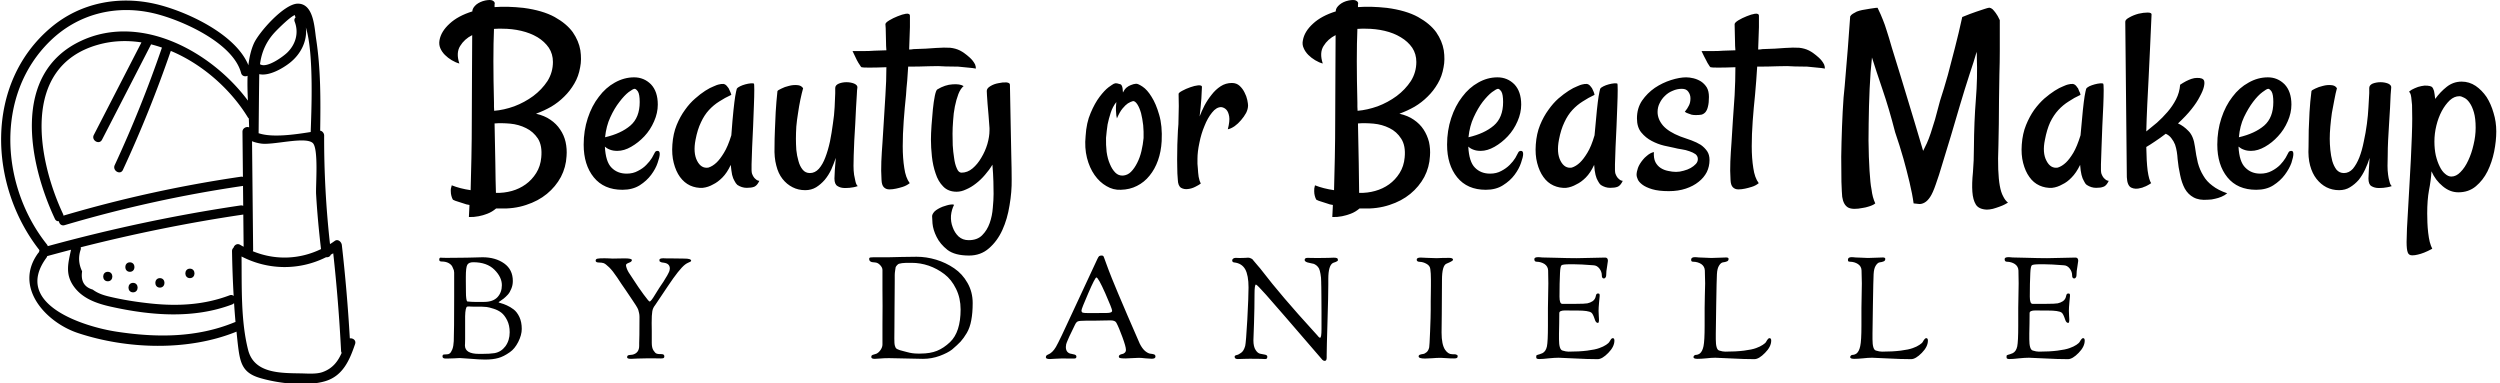 <svg data-v-423bf9ae="" xmlns="http://www.w3.org/2000/svg" viewBox="0 0 587 90" class="iconLeftSlogan"><!----><!----><!----><g data-v-423bf9ae="" id="db9f2c27-9b84-42cd-bb8f-eaae8a842b40" fill="black" transform="matrix(4.568,0,0,4.568,103.745,-13.498)"><path d="M0.90 6.22L0.90 6.22L0.90 6.22Q0.71 6.17 0.51 6.05L0.51 6.05L0.51 6.05Q0.31 5.93 0.16 5.78L0.16 5.78L0.16 5.78Q0 5.62-0.08 5.43L-0.08 5.43L-0.08 5.43Q-0.16 5.24-0.12 5.02L-0.12 5.02L-0.12 5.02Q-0.04 4.57 0.40 4.17L0.40 4.17L0.40 4.17Q0.83 3.77 1.57 3.54L1.57 3.54L1.57 3.50L1.57 3.50Q1.59 3.35 1.77 3.19L1.77 3.19L1.77 3.19Q1.96 3.04 2.23 2.98L2.23 2.98L2.23 2.98Q2.49 2.93 2.60 2.98L2.60 2.98L2.60 2.98Q2.72 3.04 2.72 3.13L2.72 3.13L2.72 3.13Q2.72 3.16 2.71 3.19L2.71 3.19L2.71 3.19Q2.71 3.23 2.71 3.25L2.71 3.25L2.71 3.32L2.71 3.32Q3.38 3.27 4.20 3.36L4.20 3.36L4.20 3.36Q5.18 3.49 5.80 3.83L5.80 3.83L5.80 3.83Q6.41 4.17 6.73 4.61L6.73 4.61L6.73 4.61Q7.04 5.06 7.12 5.54L7.12 5.54L7.12 5.54Q7.19 6.02 7.11 6.41L7.11 6.41L7.11 6.41Q7.03 6.88 6.81 7.25L6.81 7.25L6.81 7.25Q6.59 7.63 6.29 7.92L6.29 7.92L6.29 7.92Q5.99 8.22 5.62 8.44L5.62 8.44L5.62 8.44Q5.25 8.65 4.84 8.80L4.84 8.80L4.84 8.80Q5.28 8.90 5.58 9.11L5.58 9.11L5.58 9.11Q5.89 9.32 6.08 9.61L6.08 9.61L6.08 9.61Q6.28 9.90 6.36 10.25L6.36 10.25L6.36 10.25Q6.44 10.61 6.41 10.98L6.41 10.98L6.41 10.98Q6.38 11.55 6.12 12.05L6.12 12.05L6.12 12.05Q5.85 12.55 5.40 12.92L5.40 12.92L5.40 12.92Q4.95 13.29 4.33 13.49L4.33 13.49L4.33 13.49Q3.71 13.70 2.95 13.67L2.95 13.67L2.79 13.67L2.79 13.67Q2.58 13.85 2.34 13.94L2.34 13.94L2.34 13.94Q2.11 14.03 1.89 14.07L1.89 14.07L1.89 14.07Q1.64 14.12 1.39 14.11L1.39 14.11L1.39 14.11Q1.39 14.01 1.40 13.91L1.40 13.91L1.40 13.91Q1.41 13.81 1.41 13.71L1.41 13.71L1.41 13.71Q1.41 13.60 1.42 13.49L1.42 13.49L1.42 13.49Q1.26 13.47 1.11 13.41L1.11 13.41L1.11 13.41Q0.97 13.37 0.83 13.32L0.83 13.32L0.83 13.32Q0.68 13.28 0.57 13.22L0.57 13.22L0.57 13.22Q0.52 13.14 0.49 13.02L0.49 13.02L0.49 13.02Q0.46 12.91 0.46 12.78L0.46 12.78L0.46 12.78Q0.45 12.65 0.51 12.48L0.51 12.48L0.51 12.48Q0.93 12.65 1.48 12.73L1.48 12.73L1.48 12.73Q1.50 12.03 1.52 11.07L1.52 11.07L1.52 11.07Q1.54 10.12 1.54 9.06L1.54 9.06L1.54 9.06Q1.54 7.88 1.55 6.73L1.55 6.73L1.55 6.73Q1.56 5.58 1.56 4.76L1.56 4.76L1.56 4.76Q1.16 4.96 0.94 5.32L0.94 5.32L0.94 5.32Q0.72 5.67 0.90 6.22ZM5.11 11.05L5.11 11.05L5.11 11.05Q5.17 10.45 4.94 10.08L4.94 10.08L4.94 10.08Q4.70 9.72 4.33 9.54L4.33 9.54L4.33 9.54Q3.95 9.35 3.51 9.31L3.51 9.31L3.51 9.31Q3.06 9.27 2.71 9.30L2.71 9.30L2.71 9.30Q2.73 10.43 2.75 11.35L2.75 11.35L2.75 11.35Q2.76 12.28 2.78 12.87L2.78 12.87L2.78 12.87Q3.20 12.88 3.60 12.77L3.60 12.77L3.60 12.77Q3.99 12.66 4.31 12.43L4.31 12.43L4.31 12.43Q4.63 12.20 4.85 11.85L4.85 11.85L4.85 11.85Q5.07 11.50 5.11 11.05ZM2.68 4.44L2.68 4.44L2.68 4.44Q2.65 5.14 2.65 6.10L2.65 6.10L2.65 6.10Q2.65 7.05 2.68 8.23L2.68 8.23L2.68 8.23Q2.68 8.34 2.68 8.44L2.68 8.44L2.68 8.44Q2.68 8.54 2.69 8.65L2.69 8.65L2.69 8.65Q3.19 8.61 3.72 8.42L3.72 8.42L3.72 8.42Q4.25 8.22 4.70 7.89L4.70 7.89L4.70 7.89Q5.14 7.56 5.43 7.12L5.43 7.12L5.43 7.12Q5.71 6.67 5.71 6.14L5.71 6.14L5.71 6.14Q5.71 5.73 5.50 5.41L5.50 5.41L5.50 5.41Q5.28 5.09 4.92 4.87L4.92 4.87L4.92 4.87Q4.55 4.65 4.08 4.54L4.08 4.54L4.08 4.54Q3.61 4.43 3.10 4.43L3.10 4.43L3.10 4.43Q2.99 4.43 2.89 4.43L2.89 4.43L2.89 4.43Q2.79 4.43 2.68 4.44ZM9.28 12.71L9.28 12.71L9.28 12.71Q8.33 12.71 7.81 12.07L7.81 12.07L7.81 12.07Q7.29 11.43 7.29 10.39L7.29 10.39L7.29 10.39Q7.29 9.67 7.50 9.03L7.50 9.03L7.50 9.03Q7.71 8.39 8.07 7.93L8.07 7.93L8.07 7.93Q8.42 7.46 8.89 7.20L8.89 7.20L8.89 7.20Q9.37 6.93 9.88 6.93L9.88 6.93L9.88 6.93Q10.39 6.93 10.75 7.29L10.75 7.29L10.75 7.29Q11.10 7.66 11.10 8.33L11.10 8.33L11.10 8.33Q11.10 8.76 10.91 9.19L10.91 9.19L10.91 9.19Q10.72 9.63 10.41 9.96L10.41 9.96L10.41 9.96Q10.10 10.29 9.73 10.50L9.73 10.50L9.73 10.50Q9.37 10.71 9.02 10.71L9.02 10.71L9.02 10.71Q8.80 10.71 8.65 10.65L8.65 10.65L8.65 10.65Q8.50 10.60 8.38 10.49L8.38 10.49L8.38 10.49Q8.42 11.27 8.72 11.57L8.72 11.57L8.72 11.57Q9.02 11.88 9.50 11.88L9.50 11.88L9.50 11.88Q9.83 11.88 10.08 11.74L10.08 11.74L10.08 11.74Q10.34 11.61 10.51 11.43L10.51 11.43L10.51 11.43Q10.69 11.25 10.80 11.07L10.80 11.07L10.80 11.07Q10.91 10.88 10.95 10.79L10.95 10.79L10.95 10.79Q10.99 10.71 11.09 10.71L11.09 10.71L11.09 10.71Q11.20 10.71 11.20 10.87L11.20 10.87L11.20 10.87Q11.20 11.02 11.09 11.33L11.09 11.33L11.09 11.33Q10.99 11.63 10.76 11.94L10.76 11.94L10.76 11.94Q10.53 12.25 10.17 12.48L10.17 12.48L10.17 12.48Q9.80 12.71 9.28 12.71ZM9.91 7.52L9.91 7.52L9.91 7.52Q9.83 7.52 9.60 7.69L9.60 7.69L9.60 7.69Q9.38 7.86 9.13 8.19L9.13 8.19L9.13 8.19Q8.87 8.52 8.66 8.98L8.66 8.98L8.66 8.98Q8.45 9.43 8.39 10.01L8.39 10.01L8.39 10.01Q9.21 9.82 9.69 9.41L9.69 9.41L9.69 9.41Q10.17 9.00 10.17 8.20L10.17 8.20L10.17 8.20Q10.17 7.81 10.08 7.66L10.08 7.66L10.08 7.66Q9.98 7.52 9.91 7.52ZM15.94 11.87L15.94 11.87L15.94 11.87Q15.97 11.96 16.02 12.04L16.02 12.04L16.02 12.04Q16.06 12.11 16.14 12.17L16.14 12.17L16.14 12.17Q16.21 12.24 16.32 12.25L16.32 12.25L16.32 12.25Q16.23 12.44 16.13 12.51L16.13 12.51L16.13 12.51Q16.08 12.55 16.04 12.56L16.04 12.56L16.04 12.56Q15.91 12.61 15.67 12.61L15.67 12.61L15.67 12.61Q15.42 12.61 15.19 12.46L15.19 12.46L15.19 12.46Q15.11 12.39 15.04 12.25L15.04 12.25L15.04 12.25Q14.97 12.14 14.92 11.94L14.92 11.94L14.92 11.94Q14.88 11.74 14.85 11.43L14.85 11.43L14.85 11.43Q14.66 11.84 14.42 12.08L14.42 12.08L14.42 12.08Q14.18 12.32 13.95 12.43L13.95 12.43L13.95 12.43Q13.69 12.58 13.41 12.61L13.41 12.61L13.41 12.61Q13.07 12.63 12.76 12.49L12.76 12.49L12.76 12.49Q12.46 12.35 12.24 12.05L12.24 12.05L12.24 12.05Q12.03 11.76 11.92 11.33L11.92 11.33L11.92 11.33Q11.81 10.91 11.85 10.38L11.85 10.38L11.85 10.38Q11.89 9.82 12.07 9.38L12.07 9.38L12.07 9.38Q12.25 8.94 12.50 8.60L12.50 8.60L12.50 8.60Q12.74 8.26 13.02 8.02L13.02 8.02L13.02 8.02Q13.29 7.78 13.54 7.62L13.54 7.62L13.54 7.62Q13.79 7.46 13.98 7.39L13.98 7.39L13.98 7.39Q14.16 7.31 14.22 7.30L14.22 7.30L14.22 7.30Q14.37 7.26 14.48 7.27L14.48 7.27L14.48 7.27Q14.59 7.29 14.67 7.40L14.67 7.40L14.67 7.40Q14.70 7.44 14.74 7.49L14.74 7.49L14.74 7.49Q14.77 7.55 14.81 7.64L14.81 7.64L14.81 7.64Q14.85 7.72 14.88 7.83L14.88 7.83L14.88 7.83Q14.55 7.98 14.26 8.17L14.26 8.17L14.26 8.17Q13.97 8.35 13.73 8.61L13.73 8.61L13.73 8.61Q13.49 8.87 13.32 9.24L13.32 9.24L13.32 9.24Q13.14 9.61 13.04 10.14L13.04 10.14L13.04 10.14Q12.91 10.81 13.12 11.22L13.12 11.22L13.12 11.22Q13.33 11.63 13.70 11.57L13.70 11.57L13.70 11.57Q13.92 11.50 14.12 11.31L14.12 11.31L14.12 11.31Q14.30 11.14 14.50 10.81L14.50 10.81L14.50 10.81Q14.70 10.49 14.88 9.91L14.88 9.91L14.88 9.91Q14.94 9.09 14.99 8.62L14.99 8.62L14.99 8.62Q15.04 8.15 15.08 7.90L15.08 7.90L15.08 7.90Q15.13 7.62 15.16 7.52L15.16 7.52L15.16 7.52Q15.20 7.45 15.33 7.39L15.33 7.39L15.33 7.39Q15.45 7.33 15.60 7.29L15.60 7.29L15.60 7.29Q15.75 7.25 15.87 7.24L15.87 7.24L15.87 7.24Q16.00 7.23 16.04 7.25L16.04 7.25L16.04 7.25Q16.06 7.26 16.06 7.58L16.06 7.58L16.06 7.58Q16.06 7.90 16.04 8.39L16.04 8.39L16.04 8.39Q16.02 8.87 16.00 9.44L16.00 9.44L16.00 9.44Q15.97 10.01 15.95 10.51L15.95 10.51L15.95 10.51Q15.93 11.02 15.92 11.40L15.92 11.40L15.92 11.40Q15.91 11.77 15.94 11.87ZM20.22 7.48L20.22 7.48L20.22 7.48Q20.22 7.33 20.41 7.25L20.41 7.25L20.41 7.25Q20.59 7.18 20.80 7.18L20.80 7.18L20.80 7.18Q21.01 7.18 21.19 7.25L21.19 7.25L21.19 7.25Q21.37 7.33 21.36 7.45L21.36 7.45L21.36 7.45Q21.34 7.55 21.33 7.83L21.33 7.83L21.33 7.83Q21.31 8.11 21.29 8.49L21.29 8.49L21.29 8.49Q21.27 8.87 21.25 9.31L21.25 9.31L21.25 9.31Q21.22 9.75 21.20 10.17L21.20 10.17L21.20 10.17Q21.18 10.58 21.17 10.94L21.17 10.94L21.17 10.94Q21.16 11.29 21.16 11.48L21.16 11.48L21.16 11.48Q21.16 11.73 21.19 11.94L21.19 11.94L21.19 11.94Q21.22 12.11 21.26 12.28L21.26 12.28L21.26 12.28Q21.30 12.46 21.38 12.52L21.38 12.52L21.38 12.52Q21.27 12.56 21.16 12.58L21.16 12.58L21.16 12.58Q21.04 12.59 20.95 12.61L20.95 12.61L20.95 12.61Q20.84 12.62 20.73 12.62L20.73 12.62L20.73 12.62Q20.49 12.62 20.34 12.52L20.34 12.52L20.34 12.52Q20.18 12.43 20.18 12.13L20.18 12.13L20.18 12.13Q20.18 11.98 20.20 11.69L20.20 11.69L20.20 11.69Q20.22 11.40 20.25 11.07L20.25 11.07L20.25 11.07Q20.15 11.36 20.02 11.66L20.02 11.66L20.02 11.66Q19.88 11.96 19.68 12.20L19.68 12.20L19.68 12.20Q19.48 12.43 19.24 12.58L19.24 12.58L19.24 12.58Q18.99 12.73 18.68 12.73L18.68 12.73L18.68 12.73Q18.32 12.73 18.03 12.58L18.03 12.58L18.03 12.58Q17.73 12.43 17.51 12.15L17.51 12.15L17.51 12.15Q17.29 11.87 17.19 11.46L17.19 11.46L17.19 11.46Q17.08 11.05 17.10 10.51L17.10 10.51L17.10 10.51Q17.10 10.10 17.12 9.64L17.12 9.64L17.12 9.64Q17.13 9.24 17.16 8.72L17.16 8.72L17.16 8.72Q17.19 8.20 17.25 7.64L17.25 7.64L17.25 7.64Q17.27 7.59 17.45 7.51L17.45 7.51L17.45 7.51Q17.62 7.42 17.84 7.37L17.84 7.37L17.84 7.37Q18.06 7.31 18.27 7.33L18.27 7.33L18.27 7.33Q18.47 7.34 18.57 7.49L18.57 7.49L18.57 7.49Q18.50 7.74 18.43 8.07L18.43 8.07L18.43 8.07Q18.36 8.41 18.31 8.76L18.31 8.76L18.31 8.76Q18.25 9.12 18.22 9.46L18.22 9.46L18.22 9.46Q18.20 9.80 18.20 10.09L18.20 10.09L18.20 10.09Q18.20 10.35 18.22 10.66L18.22 10.66L18.22 10.66Q18.25 10.96 18.33 11.23L18.33 11.23L18.33 11.23Q18.40 11.50 18.55 11.68L18.55 11.68L18.55 11.68Q18.69 11.85 18.92 11.85L18.92 11.85L18.92 11.85Q19.18 11.85 19.38 11.63L19.38 11.63L19.38 11.63Q19.58 11.40 19.71 11.05L19.71 11.05L19.71 11.05Q19.85 10.69 19.95 10.23L19.95 10.23L19.95 10.23Q20.04 9.78 20.10 9.32L20.10 9.32L20.10 9.32Q20.17 8.87 20.19 8.46L20.19 8.46L20.19 8.46Q20.21 8.04 20.22 7.75L20.22 7.75L20.22 7.48ZM27.45 6.48L27.45 6.48L27.45 6.48Q27.30 6.45 27.05 6.43L27.05 6.43L27.05 6.43Q26.80 6.40 26.54 6.38L26.54 6.38L26.54 6.38Q26.24 6.37 25.89 6.37L25.89 6.37L25.89 6.37Q25.55 6.34 25.04 6.36L25.04 6.36L25.04 6.36Q24.53 6.38 23.97 6.38L23.97 6.38L23.97 6.38Q23.95 6.74 23.92 7.11L23.92 7.11L23.92 7.11Q23.88 7.48 23.86 7.83L23.86 7.83L23.86 7.83Q23.79 8.49 23.74 9.17L23.74 9.17L23.74 9.17Q23.69 9.86 23.69 10.47L23.69 10.47L23.69 10.47Q23.69 11.09 23.77 11.59L23.77 11.59L23.77 11.59Q23.84 12.09 24.05 12.37L24.05 12.37L24.05 12.37Q23.88 12.50 23.69 12.56L23.69 12.56L23.69 12.56Q23.50 12.62 23.35 12.65L23.35 12.65L23.35 12.65Q23.17 12.69 23.00 12.69L23.00 12.69L23.00 12.69Q22.83 12.69 22.72 12.58L22.72 12.58L22.72 12.58Q22.61 12.47 22.60 12.20L22.60 12.20L22.60 12.20Q22.57 11.73 22.59 11.26L22.59 11.26L22.59 11.26Q22.61 10.79 22.65 10.27L22.65 10.27L22.65 10.27Q22.68 9.75 22.72 9.15L22.72 9.15L22.72 9.15Q22.76 8.56 22.80 7.85L22.80 7.85L22.80 7.85Q22.85 7.11 22.85 6.41L22.85 6.41L22.85 6.41Q22.33 6.43 21.97 6.43L21.97 6.43L21.97 6.43Q21.62 6.43 21.57 6.41L21.57 6.41L21.57 6.41Q21.53 6.38 21.48 6.29L21.48 6.29L21.48 6.29Q21.42 6.21 21.33 6.04L21.33 6.04L21.33 6.04Q21.25 5.88 21.11 5.58L21.11 5.58L21.11 5.58Q21.37 5.58 21.68 5.58L21.68 5.58L21.68 5.58Q21.98 5.58 22.24 5.56L22.24 5.56L22.24 5.56Q22.54 5.55 22.85 5.54L22.85 5.54L22.85 5.54Q22.83 5.32 22.83 5.07L22.83 5.07L22.83 5.07Q22.82 4.88 22.82 4.64L22.82 4.64L22.82 4.64Q22.82 4.40 22.80 4.20L22.80 4.20L22.80 4.20Q22.80 4.12 23.00 4.00L23.00 4.00L23.00 4.00Q23.20 3.88 23.43 3.79L23.43 3.79L23.43 3.79Q23.67 3.69 23.86 3.66L23.86 3.66L23.86 3.66Q24.06 3.64 24.06 3.76L24.06 3.76L24.06 3.76Q24.06 3.88 24.06 4.35L24.06 4.35L24.06 4.35Q24.05 4.83 24.02 5.50L24.02 5.50L24.02 5.50Q24.16 5.50 24.23 5.48L24.23 5.48L24.23 5.48Q24.95 5.46 25.40 5.42L25.40 5.42L25.40 5.42Q25.84 5.39 26.13 5.41L26.13 5.41L26.13 5.41Q26.41 5.44 26.63 5.55L26.63 5.55L26.63 5.55Q26.85 5.66 27.13 5.91L27.13 5.91L27.13 5.91Q27.22 5.99 27.29 6.08L27.29 6.08L27.29 6.08Q27.36 6.17 27.41 6.27L27.41 6.27L27.41 6.27Q27.45 6.37 27.45 6.48ZM29.20 7.31L29.20 7.31L29.20 7.31Q29.23 8.52 29.24 9.42L29.24 9.42L29.24 9.42Q29.26 10.32 29.27 10.94L29.27 10.94L29.27 10.94Q29.29 11.66 29.29 12.18L29.29 12.18L29.29 12.18Q29.30 12.82 29.18 13.51L29.18 13.51L29.18 13.51Q29.07 14.21 28.81 14.78L28.81 14.78L28.81 14.78Q28.55 15.35 28.12 15.72L28.12 15.72L28.12 15.72Q27.70 16.09 27.10 16.09L27.10 16.09L27.10 16.09Q26.37 16.09 25.99 15.80L25.99 15.80L25.99 15.80Q25.61 15.50 25.43 15.13L25.43 15.13L25.43 15.13Q25.25 14.77 25.22 14.44L25.22 14.44L25.22 14.44Q25.20 14.12 25.20 14.07L25.20 14.07L25.20 14.07Q25.20 13.96 25.33 13.82L25.33 13.82L25.33 13.82Q25.47 13.69 25.74 13.58L25.74 13.58L25.74 13.58Q25.85 13.54 25.96 13.51L25.96 13.51L25.96 13.51Q26.06 13.48 26.15 13.47L26.15 13.47L26.15 13.47Q26.25 13.45 26.33 13.48L26.33 13.48L26.33 13.48Q26.20 13.73 26.17 14.04L26.17 14.04L26.17 14.04Q26.15 14.36 26.26 14.64L26.26 14.64L26.26 14.64Q26.36 14.92 26.56 15.11L26.56 15.11L26.56 15.11Q26.77 15.30 27.08 15.30L27.08 15.30L27.08 15.30Q27.52 15.30 27.77 15.05L27.77 15.05L27.77 15.05Q28.03 14.79 28.16 14.42L28.16 14.42L28.16 14.42Q28.29 14.05 28.32 13.64L28.32 13.64L28.32 13.64Q28.36 13.23 28.36 12.92L28.36 12.92L28.36 12.92Q28.36 12.67 28.35 12.28L28.35 12.28L28.35 12.28Q28.34 11.89 28.30 11.42L28.30 11.42L28.30 11.42Q28.14 11.69 27.92 11.94L27.92 11.94L27.92 11.94Q27.70 12.20 27.45 12.39L27.45 12.39L27.45 12.39Q27.21 12.58 26.95 12.69L26.95 12.69L26.95 12.69Q26.70 12.81 26.46 12.81L26.46 12.81L26.46 12.81Q26.03 12.81 25.77 12.54L25.77 12.54L25.77 12.54Q25.51 12.28 25.38 11.87L25.38 11.87L25.38 11.87Q25.24 11.47 25.19 11.00L25.19 11.00L25.19 11.00Q25.14 10.53 25.14 10.13L25.14 10.13L25.14 10.13Q25.14 9.83 25.17 9.40L25.17 9.40L25.17 9.40Q25.20 8.97 25.24 8.57L25.24 8.57L25.24 8.57Q25.28 8.18 25.34 7.88L25.34 7.88L25.34 7.88Q25.40 7.59 25.47 7.55L25.47 7.55L25.47 7.55Q25.87 7.31 26.25 7.29L26.25 7.29L26.25 7.29Q26.63 7.26 26.82 7.38L26.82 7.38L26.82 7.38Q26.66 7.51 26.55 7.79L26.55 7.79L26.55 7.79Q26.44 8.08 26.37 8.43L26.37 8.43L26.37 8.43Q26.30 8.78 26.28 9.15L26.28 9.15L26.28 9.15Q26.25 9.53 26.25 9.83L26.25 9.83L26.25 9.83Q26.25 10.08 26.26 10.42L26.26 10.42L26.26 10.42Q26.28 10.76 26.33 11.07L26.33 11.07L26.33 11.07Q26.37 11.39 26.47 11.61L26.47 11.61L26.47 11.61Q26.56 11.83 26.71 11.83L26.71 11.83L26.71 11.83Q27.02 11.83 27.28 11.61L27.28 11.61L27.28 11.61Q27.54 11.39 27.73 11.06L27.73 11.06L27.73 11.06Q27.93 10.73 28.04 10.36L28.04 10.36L28.04 10.36Q28.15 9.98 28.15 9.65L28.15 9.65L28.15 9.54L28.15 9.54Q28.12 9.19 28.10 8.87L28.10 8.87L28.10 8.87Q28.07 8.54 28.05 8.29L28.05 8.29L28.05 8.29Q28.03 8.03 28.02 7.85L28.02 7.85L28.02 7.85Q28.01 7.68 28.01 7.63L28.01 7.63L28.01 7.63Q28.01 7.49 28.20 7.38L28.20 7.38L28.20 7.38Q28.38 7.27 28.61 7.23L28.61 7.23L28.61 7.23Q28.83 7.18 29.02 7.19L29.02 7.19L29.02 7.19Q29.20 7.21 29.20 7.31ZM37.00 10.21L37.00 10.21L37.00 10.21Q36.97 10.75 36.81 11.20L36.81 11.20L36.81 11.20Q36.65 11.65 36.38 11.98L36.38 11.98L36.38 11.98Q36.11 12.32 35.73 12.51L35.73 12.51L35.73 12.51Q35.36 12.70 34.90 12.71L34.90 12.71L34.90 12.71Q34.51 12.73 34.16 12.52L34.16 12.52L34.16 12.52Q33.81 12.32 33.55 11.95L33.55 11.95L33.55 11.95Q33.29 11.58 33.16 11.07L33.16 11.07L33.16 11.07Q33.03 10.55 33.09 9.95L33.09 9.95L33.09 9.95Q33.13 9.26 33.35 8.76L33.35 8.76L33.35 8.76Q33.56 8.26 33.81 7.93L33.81 7.93L33.81 7.93Q34.06 7.60 34.27 7.44L34.27 7.44L34.27 7.44Q34.48 7.29 34.54 7.26L34.54 7.26L34.54 7.26Q34.63 7.22 34.71 7.24L34.71 7.24L34.71 7.24Q34.79 7.26 34.89 7.29L34.89 7.29L34.89 7.29Q34.92 7.30 34.95 7.36L34.95 7.36L34.95 7.36Q35 7.45 35.01 7.71L35.01 7.71L35.01 7.71Q35.08 7.56 35.19 7.46L35.19 7.46L35.19 7.46Q35.30 7.37 35.41 7.33L35.41 7.33L35.41 7.33Q35.55 7.27 35.68 7.26L35.68 7.26L35.68 7.26Q35.78 7.25 36.02 7.41L36.02 7.41L36.02 7.41Q36.26 7.57 36.48 7.93L36.48 7.93L36.48 7.93Q36.71 8.29 36.87 8.85L36.87 8.85L36.87 8.85Q37.04 9.42 37.00 10.21ZM36.07 10.05L36.07 10.05L36.07 10.05Q36.08 9.72 36.05 9.39L36.05 9.39L36.05 9.39Q36.01 9.05 35.94 8.77L35.94 8.77L35.94 8.77Q35.86 8.49 35.75 8.32L35.75 8.32L35.75 8.32Q35.64 8.15 35.53 8.15L35.53 8.15L35.53 8.15Q35.41 8.18 35.26 8.27L35.26 8.27L35.26 8.27Q35.14 8.35 34.99 8.53L34.99 8.53L34.99 8.53Q34.84 8.71 34.70 9.04L34.70 9.04L34.70 9.04Q34.69 9.00 34.67 8.89L34.67 8.89L34.67 8.89Q34.66 8.79 34.65 8.63L34.65 8.63L34.65 8.63Q34.64 8.48 34.67 8.20L34.67 8.20L34.67 8.20Q34.48 8.44 34.38 8.75L34.38 8.75L34.38 8.75Q34.28 9.06 34.22 9.35L34.22 9.35L34.22 9.35Q34.17 9.69 34.14 10.04L34.14 10.04L34.14 10.04Q34.13 10.40 34.17 10.76L34.17 10.76L34.17 10.76Q34.22 11.12 34.34 11.39L34.34 11.39L34.34 11.39Q34.45 11.66 34.62 11.83L34.62 11.83L34.62 11.83Q34.78 11.99 35.01 11.98L35.01 11.98L35.01 11.98Q35.25 11.96 35.42 11.79L35.42 11.79L35.42 11.79Q35.60 11.61 35.74 11.33L35.74 11.33L35.74 11.33Q35.88 11.06 35.96 10.72L35.96 10.72L35.96 10.72Q36.04 10.38 36.07 10.05ZM41.44 8.37L41.44 8.37L41.44 8.37Q41.44 8.56 41.34 8.76L41.34 8.76L41.34 8.76Q41.23 8.96 41.08 9.13L41.08 9.13L41.08 9.13Q40.93 9.31 40.75 9.44L40.75 9.44L40.75 9.44Q40.56 9.57 40.40 9.60L40.40 9.60L40.40 9.60Q40.51 9.17 40.47 8.94L40.47 8.94L40.47 8.94Q40.43 8.71 40.33 8.60L40.33 8.60L40.33 8.60Q40.22 8.48 40.06 8.46L40.06 8.46L40.06 8.46Q39.81 8.46 39.59 8.74L39.59 8.74L39.59 8.74Q39.36 9.02 39.20 9.43L39.20 9.43L39.20 9.43Q39.03 9.83 38.94 10.29L38.94 10.29L38.94 10.29Q38.84 10.75 38.84 11.12L38.84 11.12L38.84 11.12Q38.83 11.38 38.86 11.62L38.86 11.62L38.86 11.62Q38.87 11.83 38.90 12.04L38.90 12.04L38.90 12.04Q38.94 12.26 39.01 12.39L39.01 12.39L39.01 12.39Q38.92 12.46 38.74 12.55L38.74 12.55L38.74 12.55Q38.55 12.65 38.36 12.67L38.36 12.67L38.36 12.67Q38.16 12.70 38.00 12.61L38.00 12.61L38.00 12.61Q37.84 12.51 37.83 12.20L37.83 12.20L37.83 12.20Q37.80 11.89 37.80 11.52L37.80 11.52L37.80 11.52Q37.79 11.14 37.80 10.77L37.80 10.77L37.80 10.77Q37.80 10.39 37.82 10.02L37.82 10.02L37.82 10.02Q37.83 9.65 37.86 9.34L37.86 9.34L37.86 9.34Q37.88 8.74 37.88 8.41L37.88 8.41L37.88 8.41Q37.88 8.08 37.87 7.78L37.87 7.78L37.87 7.78Q37.87 7.72 38.06 7.62L38.06 7.62L38.06 7.62Q38.24 7.52 38.47 7.44L38.47 7.44L38.47 7.44Q38.69 7.36 38.88 7.34L38.88 7.34L38.88 7.34Q39.07 7.33 39.07 7.42L39.07 7.42L39.07 7.42Q39.07 7.57 39.04 8.02L39.04 8.02L39.04 8.02Q39.01 8.46 38.95 8.94L38.95 8.94L38.95 8.94Q39.05 8.68 39.20 8.38L39.20 8.38L39.20 8.38Q39.36 8.08 39.57 7.82L39.57 7.82L39.57 7.82Q39.77 7.56 40.03 7.39L40.03 7.39L40.03 7.39Q40.29 7.22 40.61 7.22L40.61 7.22L40.61 7.22Q40.85 7.22 41.01 7.37L41.01 7.37L41.01 7.37Q41.17 7.52 41.26 7.71L41.26 7.71L41.26 7.71Q41.36 7.90 41.40 8.09L41.40 8.09L41.40 8.09Q41.44 8.29 41.44 8.37ZM45.28 6.22L45.28 6.22L45.28 6.22Q45.09 6.17 44.89 6.05L44.89 6.05L44.89 6.05Q44.69 5.93 44.54 5.78L44.54 5.78L44.54 5.78Q44.38 5.62 44.30 5.43L44.30 5.43L44.30 5.43Q44.21 5.24 44.26 5.02L44.26 5.02L44.26 5.02Q44.34 4.57 44.78 4.17L44.78 4.17L44.78 4.17Q45.21 3.77 45.95 3.54L45.95 3.54L45.95 3.50L45.95 3.50Q45.96 3.35 46.15 3.19L46.15 3.19L46.15 3.19Q46.33 3.04 46.61 2.98L46.61 2.98L46.61 2.98Q46.87 2.93 46.98 2.98L46.98 2.98L46.98 2.98Q47.10 3.04 47.10 3.13L47.10 3.13L47.10 3.13Q47.10 3.16 47.09 3.19L47.09 3.19L47.09 3.19Q47.09 3.23 47.09 3.25L47.09 3.25L47.09 3.32L47.09 3.32Q47.76 3.27 48.58 3.36L48.58 3.36L48.58 3.36Q49.56 3.49 50.18 3.83L50.18 3.83L50.18 3.83Q50.79 4.17 51.11 4.61L51.11 4.61L51.11 4.61Q51.42 5.06 51.50 5.54L51.50 5.54L51.50 5.54Q51.57 6.02 51.49 6.41L51.49 6.41L51.49 6.41Q51.41 6.88 51.19 7.25L51.19 7.25L51.19 7.25Q50.97 7.63 50.67 7.92L50.67 7.92L50.67 7.92Q50.37 8.22 50.00 8.44L50.00 8.44L50.00 8.44Q49.63 8.65 49.22 8.80L49.22 8.80L49.22 8.80Q49.66 8.90 49.96 9.11L49.96 9.11L49.96 9.11Q50.27 9.32 50.46 9.61L50.46 9.61L50.46 9.61Q50.65 9.90 50.74 10.25L50.74 10.25L50.74 10.25Q50.82 10.61 50.79 10.98L50.79 10.98L50.79 10.98Q50.76 11.55 50.50 12.05L50.50 12.05L50.50 12.05Q50.23 12.55 49.78 12.92L49.78 12.92L49.78 12.92Q49.33 13.29 48.71 13.49L48.71 13.49L48.71 13.49Q48.08 13.70 47.33 13.67L47.33 13.67L47.17 13.67L47.17 13.67Q46.96 13.85 46.72 13.94L46.72 13.94L46.72 13.94Q46.48 14.03 46.27 14.07L46.27 14.07L46.27 14.07Q46.02 14.12 45.77 14.11L45.77 14.11L45.77 14.11Q45.77 14.01 45.78 13.91L45.78 13.91L45.78 13.91Q45.79 13.81 45.79 13.71L45.79 13.71L45.79 13.71Q45.79 13.60 45.80 13.49L45.80 13.49L45.80 13.49Q45.64 13.47 45.49 13.41L45.49 13.41L45.49 13.41Q45.35 13.37 45.21 13.32L45.21 13.32L45.21 13.32Q45.06 13.28 44.95 13.22L44.95 13.22L44.95 13.22Q44.90 13.14 44.87 13.02L44.87 13.02L44.87 13.02Q44.84 12.91 44.84 12.78L44.84 12.78L44.84 12.78Q44.83 12.65 44.88 12.48L44.88 12.48L44.88 12.48Q45.31 12.65 45.86 12.73L45.86 12.73L45.86 12.73Q45.88 12.03 45.90 11.07L45.90 11.07L45.90 11.07Q45.92 10.12 45.92 9.06L45.92 9.06L45.92 9.06Q45.92 7.88 45.93 6.73L45.93 6.73L45.93 6.73Q45.94 5.58 45.94 4.76L45.94 4.76L45.94 4.76Q45.54 4.96 45.32 5.32L45.32 5.32L45.32 5.32Q45.10 5.67 45.28 6.22ZM49.49 11.05L49.49 11.05L49.49 11.05Q49.55 10.45 49.31 10.08L49.31 10.08L49.31 10.08Q49.08 9.72 48.71 9.54L48.71 9.54L48.71 9.54Q48.33 9.35 47.89 9.31L47.89 9.31L47.89 9.31Q47.44 9.27 47.09 9.30L47.09 9.30L47.09 9.30Q47.11 10.43 47.13 11.35L47.13 11.35L47.13 11.35Q47.14 12.28 47.15 12.87L47.15 12.87L47.15 12.87Q47.58 12.88 47.97 12.77L47.97 12.77L47.97 12.77Q48.37 12.66 48.69 12.43L48.69 12.43L48.69 12.43Q49.01 12.20 49.23 11.85L49.23 11.85L49.23 11.85Q49.45 11.50 49.49 11.05ZM47.06 4.44L47.06 4.44L47.06 4.44Q47.03 5.14 47.03 6.10L47.03 6.10L47.03 6.10Q47.03 7.05 47.06 8.23L47.06 8.23L47.06 8.23Q47.06 8.34 47.06 8.44L47.06 8.44L47.06 8.44Q47.06 8.54 47.07 8.65L47.07 8.65L47.07 8.65Q47.56 8.61 48.10 8.42L48.10 8.42L48.10 8.42Q48.63 8.22 49.08 7.89L49.08 7.89L49.08 7.89Q49.52 7.56 49.81 7.12L49.81 7.12L49.81 7.12Q50.09 6.67 50.09 6.14L50.09 6.14L50.09 6.14Q50.09 5.73 49.88 5.41L49.88 5.41L49.88 5.41Q49.66 5.09 49.29 4.87L49.29 4.87L49.29 4.87Q48.93 4.65 48.46 4.54L48.46 4.54L48.46 4.54Q47.99 4.43 47.48 4.43L47.48 4.43L47.48 4.43Q47.37 4.43 47.27 4.43L47.27 4.43L47.27 4.43Q47.17 4.43 47.06 4.44ZM53.66 12.71L53.66 12.71L53.66 12.71Q52.71 12.71 52.19 12.07L52.19 12.07L52.19 12.07Q51.67 11.43 51.67 10.39L51.67 10.39L51.67 10.39Q51.67 9.67 51.88 9.03L51.88 9.03L51.88 9.03Q52.09 8.39 52.45 7.93L52.45 7.93L52.45 7.93Q52.80 7.46 53.27 7.20L53.27 7.20L53.27 7.20Q53.74 6.93 54.26 6.93L54.26 6.93L54.26 6.93Q54.77 6.93 55.13 7.29L55.13 7.29L55.13 7.29Q55.48 7.66 55.48 8.33L55.48 8.33L55.48 8.33Q55.48 8.76 55.29 9.19L55.29 9.19L55.29 9.19Q55.10 9.63 54.79 9.96L54.79 9.96L54.79 9.96Q54.48 10.29 54.11 10.50L54.11 10.50L54.11 10.50Q53.74 10.71 53.40 10.71L53.40 10.71L53.40 10.71Q53.18 10.71 53.03 10.65L53.03 10.65L53.03 10.65Q52.88 10.60 52.76 10.49L52.76 10.49L52.76 10.49Q52.80 11.27 53.10 11.57L53.10 11.57L53.10 11.57Q53.40 11.88 53.88 11.88L53.88 11.88L53.88 11.88Q54.21 11.88 54.46 11.74L54.46 11.74L54.46 11.74Q54.71 11.61 54.89 11.43L54.89 11.43L54.89 11.43Q55.07 11.25 55.18 11.07L55.18 11.07L55.18 11.07Q55.29 10.88 55.33 10.79L55.33 10.79L55.33 10.79Q55.37 10.71 55.47 10.71L55.47 10.71L55.47 10.71Q55.58 10.71 55.58 10.87L55.58 10.87L55.58 10.87Q55.58 11.02 55.47 11.33L55.47 11.33L55.47 11.33Q55.37 11.63 55.14 11.94L55.14 11.94L55.14 11.94Q54.91 12.25 54.54 12.48L54.54 12.48L54.54 12.48Q54.18 12.71 53.66 12.71ZM54.29 7.52L54.29 7.52L54.29 7.52Q54.21 7.52 53.98 7.69L53.98 7.69L53.98 7.69Q53.76 7.86 53.50 8.19L53.50 8.19L53.50 8.19Q53.25 8.52 53.04 8.98L53.04 8.98L53.04 8.98Q52.83 9.43 52.77 10.01L52.77 10.01L52.77 10.01Q53.59 9.82 54.07 9.41L54.07 9.41L54.07 9.41Q54.55 9.00 54.55 8.20L54.55 8.20L54.55 8.20Q54.55 7.81 54.46 7.66L54.46 7.66L54.46 7.66Q54.36 7.52 54.29 7.52ZM60.32 11.87L60.32 11.87L60.32 11.87Q60.35 11.96 60.40 12.04L60.40 12.04L60.40 12.04Q60.44 12.11 60.52 12.17L60.52 12.17L60.52 12.17Q60.59 12.24 60.70 12.25L60.70 12.25L60.70 12.25Q60.61 12.44 60.51 12.51L60.51 12.51L60.51 12.51Q60.46 12.55 60.42 12.56L60.42 12.56L60.42 12.56Q60.29 12.61 60.05 12.61L60.05 12.61L60.05 12.61Q59.80 12.61 59.57 12.46L59.57 12.46L59.57 12.46Q59.49 12.39 59.42 12.25L59.42 12.25L59.42 12.25Q59.35 12.14 59.30 11.94L59.30 11.94L59.30 11.94Q59.25 11.74 59.23 11.43L59.23 11.43L59.23 11.43Q59.04 11.84 58.80 12.08L58.80 12.08L58.80 12.08Q58.56 12.32 58.32 12.43L58.32 12.43L58.32 12.43Q58.06 12.58 57.79 12.61L57.79 12.61L57.79 12.61Q57.45 12.63 57.14 12.49L57.14 12.49L57.14 12.49Q56.83 12.35 56.62 12.05L56.62 12.05L56.62 12.05Q56.41 11.76 56.30 11.33L56.30 11.33L56.30 11.33Q56.19 10.91 56.23 10.38L56.23 10.38L56.23 10.38Q56.27 9.82 56.45 9.38L56.45 9.38L56.45 9.38Q56.63 8.94 56.88 8.60L56.88 8.60L56.88 8.60Q57.12 8.26 57.39 8.02L57.39 8.02L57.39 8.02Q57.67 7.78 57.92 7.62L57.92 7.62L57.92 7.62Q58.17 7.46 58.36 7.39L58.36 7.39L58.36 7.39Q58.54 7.31 58.60 7.30L58.60 7.30L58.60 7.30Q58.75 7.26 58.86 7.27L58.86 7.27L58.86 7.27Q58.97 7.29 59.05 7.40L59.05 7.40L59.05 7.40Q59.08 7.44 59.12 7.49L59.12 7.49L59.12 7.49Q59.14 7.55 59.19 7.64L59.19 7.64L59.19 7.64Q59.23 7.72 59.25 7.83L59.25 7.83L59.25 7.83Q58.93 7.98 58.64 8.17L58.64 8.17L58.64 8.17Q58.35 8.35 58.11 8.61L58.11 8.61L58.11 8.61Q57.87 8.87 57.70 9.24L57.70 9.24L57.70 9.24Q57.52 9.61 57.42 10.14L57.42 10.14L57.42 10.14Q57.29 10.81 57.50 11.22L57.50 11.22L57.50 11.22Q57.71 11.63 58.08 11.57L58.08 11.57L58.08 11.57Q58.30 11.50 58.50 11.31L58.50 11.31L58.50 11.31Q58.68 11.14 58.88 10.81L58.88 10.81L58.88 10.81Q59.08 10.49 59.25 9.91L59.25 9.91L59.25 9.91Q59.32 9.09 59.37 8.62L59.37 8.62L59.37 8.62Q59.42 8.15 59.46 7.90L59.46 7.90L59.46 7.90Q59.51 7.62 59.54 7.52L59.54 7.52L59.54 7.52Q59.58 7.45 59.71 7.39L59.71 7.39L59.71 7.39Q59.83 7.33 59.98 7.29L59.98 7.29L59.98 7.29Q60.13 7.25 60.25 7.24L60.25 7.24L60.25 7.24Q60.38 7.23 60.42 7.25L60.42 7.25L60.42 7.25Q60.44 7.26 60.44 7.58L60.44 7.58L60.44 7.58Q60.44 7.90 60.42 8.39L60.42 8.39L60.42 8.39Q60.40 8.87 60.38 9.44L60.38 9.44L60.38 9.44Q60.35 10.01 60.33 10.51L60.33 10.51L60.33 10.51Q60.31 11.02 60.30 11.40L60.30 11.40L60.30 11.40Q60.29 11.77 60.32 11.87ZM63.66 9.97L63.66 9.97L63.66 9.97Q63.96 10.08 64.23 10.17L64.23 10.17L64.23 10.17Q64.50 10.27 64.71 10.40L64.71 10.40L64.71 10.40Q64.91 10.54 65.04 10.73L65.04 10.73L65.04 10.73Q65.16 10.91 65.16 11.18L65.16 11.18L65.16 11.18Q65.16 11.51 65.02 11.80L65.02 11.80L65.02 11.80Q64.87 12.09 64.60 12.30L64.60 12.30L64.60 12.30Q64.33 12.52 63.94 12.65L63.94 12.65L63.94 12.65Q63.55 12.78 63.07 12.78L63.07 12.78L63.07 12.78Q62.54 12.78 62.21 12.68L62.21 12.68L62.21 12.68Q61.88 12.58 61.70 12.44L61.70 12.44L61.70 12.44Q61.52 12.30 61.47 12.17L61.47 12.17L61.47 12.17Q61.41 12.03 61.41 11.95L61.41 11.95L61.41 11.95Q61.41 11.79 61.48 11.59L61.48 11.59L61.48 11.59Q61.55 11.39 61.74 11.16L61.74 11.16L61.74 11.16Q61.82 11.06 61.92 10.98L61.92 10.98L61.92 10.98Q62.11 10.81 62.30 10.77L62.30 10.77L62.30 10.77Q62.28 11.09 62.38 11.29L62.38 11.29L62.38 11.29Q62.48 11.48 62.65 11.59L62.65 11.59L62.65 11.59Q62.82 11.70 63.03 11.74L63.03 11.74L63.03 11.74Q63.25 11.79 63.44 11.79L63.44 11.79L63.44 11.79Q63.63 11.79 63.83 11.73L63.83 11.73L63.83 11.73Q64.03 11.68 64.19 11.59L64.19 11.59L64.19 11.59Q64.35 11.50 64.46 11.38L64.46 11.38L64.46 11.38Q64.56 11.27 64.56 11.13L64.56 11.13L64.56 11.13Q64.56 10.98 64.44 10.88L64.44 10.88L64.44 10.88Q64.31 10.79 64.13 10.73L64.13 10.73L64.13 10.73Q63.94 10.66 63.73 10.63L63.73 10.63L63.73 10.63Q63.52 10.60 63.33 10.55L63.33 10.55L63.33 10.55Q63.14 10.51 62.82 10.44L62.82 10.44L62.82 10.44Q62.49 10.36 62.19 10.20L62.19 10.20L62.19 10.20Q61.88 10.04 61.65 9.76L61.65 9.76L61.65 9.76Q61.43 9.49 61.43 9.04L61.43 9.04L61.43 9.04Q61.43 8.52 61.69 8.13L61.69 8.13L61.69 8.13Q61.96 7.74 62.35 7.47L62.35 7.47L62.35 7.47Q62.74 7.21 63.18 7.07L63.18 7.07L63.18 7.07Q63.62 6.93 63.96 6.93L63.96 6.93L63.96 6.93Q64.13 6.93 64.34 6.98L64.34 6.98L64.34 6.98Q64.54 7.03 64.72 7.14L64.72 7.14L64.72 7.14Q64.90 7.26 65.02 7.45L65.02 7.45L65.02 7.45Q65.13 7.64 65.13 7.94L65.13 7.94L65.13 7.94Q65.13 8.24 65.08 8.43L65.08 8.43L65.08 8.43Q65.04 8.61 64.95 8.72L64.95 8.72L64.95 8.72Q64.86 8.82 64.74 8.85L64.74 8.85L64.74 8.85Q64.61 8.87 64.45 8.87L64.45 8.87L64.45 8.87Q64.34 8.87 64.24 8.85L64.24 8.85L64.24 8.85Q64.16 8.82 64.07 8.79L64.07 8.79L64.07 8.79Q63.97 8.76 63.89 8.70L63.89 8.70L63.89 8.70Q64.03 8.53 64.10 8.38L64.10 8.38L64.10 8.38Q64.18 8.23 64.18 8.01L64.18 8.01L64.18 8.01Q64.18 7.82 64.07 7.67L64.07 7.67L64.07 7.67Q63.97 7.52 63.74 7.52L63.74 7.52L63.74 7.52Q63.49 7.52 63.27 7.62L63.27 7.62L63.27 7.62Q63.04 7.71 62.87 7.88L62.87 7.88L62.87 7.88Q62.70 8.04 62.60 8.25L62.60 8.25L62.60 8.25Q62.49 8.46 62.49 8.71L62.49 8.71L62.49 8.71Q62.49 9.08 62.77 9.41L62.77 9.41L62.77 9.41Q63.05 9.73 63.66 9.97ZM71.09 6.48L71.09 6.48L71.09 6.48Q70.94 6.45 70.69 6.43L70.69 6.43L70.69 6.43Q70.44 6.40 70.18 6.38L70.18 6.38L70.18 6.38Q69.88 6.37 69.54 6.37L69.54 6.37L69.54 6.37Q69.19 6.34 68.68 6.36L68.68 6.36L68.68 6.36Q68.17 6.38 67.61 6.38L67.61 6.38L67.61 6.38Q67.59 6.74 67.56 7.11L67.56 7.11L67.56 7.11Q67.53 7.48 67.50 7.83L67.50 7.83L67.50 7.83Q67.43 8.49 67.38 9.17L67.38 9.17L67.38 9.17Q67.33 9.86 67.33 10.47L67.33 10.47L67.33 10.47Q67.33 11.09 67.41 11.59L67.41 11.59L67.41 11.59Q67.48 12.09 67.69 12.37L67.69 12.37L67.69 12.37Q67.53 12.50 67.33 12.56L67.33 12.56L67.33 12.56Q67.14 12.62 66.99 12.65L66.99 12.65L66.99 12.65Q66.81 12.69 66.64 12.69L66.64 12.69L66.64 12.69Q66.47 12.69 66.36 12.58L66.36 12.58L66.36 12.58Q66.25 12.47 66.24 12.20L66.24 12.20L66.24 12.20Q66.21 11.73 66.23 11.26L66.23 11.26L66.23 11.26Q66.25 10.79 66.29 10.27L66.29 10.27L66.29 10.27Q66.32 9.75 66.36 9.15L66.36 9.15L66.36 9.15Q66.40 8.56 66.45 7.85L66.45 7.85L66.45 7.85Q66.49 7.11 66.49 6.41L66.49 6.41L66.49 6.41Q65.97 6.43 65.61 6.43L65.61 6.43L65.61 6.43Q65.26 6.43 65.21 6.41L65.21 6.41L65.21 6.41Q65.17 6.38 65.12 6.29L65.12 6.29L65.12 6.29Q65.06 6.21 64.98 6.04L64.98 6.04L64.98 6.04Q64.89 5.88 64.75 5.58L64.75 5.58L64.75 5.58Q65.01 5.58 65.32 5.58L65.32 5.58L65.32 5.58Q65.63 5.58 65.88 5.56L65.88 5.56L65.88 5.56Q66.19 5.55 66.49 5.54L66.49 5.54L66.49 5.54Q66.47 5.32 66.47 5.07L66.47 5.07L66.47 5.07Q66.46 4.88 66.46 4.64L66.46 4.64L66.46 4.64Q66.46 4.40 66.45 4.20L66.45 4.20L66.45 4.20Q66.45 4.12 66.64 4.00L66.64 4.00L66.64 4.00Q66.84 3.88 67.07 3.79L67.07 3.79L67.07 3.79Q67.31 3.69 67.50 3.66L67.50 3.66L67.50 3.66Q67.70 3.64 67.70 3.76L67.70 3.76L67.70 3.76Q67.70 3.88 67.70 4.35L67.70 4.35L67.70 4.35Q67.69 4.83 67.66 5.50L67.66 5.50L67.66 5.50Q67.80 5.50 67.87 5.48L67.87 5.48L67.87 5.48Q68.59 5.46 69.04 5.42L69.04 5.42L69.04 5.42Q69.48 5.39 69.77 5.41L69.77 5.41L69.77 5.41Q70.05 5.44 70.27 5.55L70.27 5.55L70.27 5.55Q70.49 5.66 70.77 5.91L70.77 5.91L70.77 5.91Q70.86 5.99 70.93 6.08L70.93 6.08L70.93 6.08Q71.00 6.17 71.05 6.27L71.05 6.27L71.05 6.27Q71.09 6.37 71.09 6.48ZM79.41 13.73L79.41 13.73L79.41 13.73Q79.00 13.71 78.85 13.47L78.85 13.47L78.85 13.47Q78.70 13.23 78.67 12.81L78.67 12.81L78.67 12.81Q78.64 12.39 78.70 11.81L78.70 11.81L78.70 11.81Q78.75 11.22 78.75 10.54L78.75 10.54L78.75 10.54Q78.76 9.19 78.85 8.07L78.85 8.07L78.85 8.07Q78.94 6.96 78.90 5.91L78.90 5.91L78.90 5.91Q78.90 5.82 78.90 5.76L78.90 5.76L78.90 5.76Q78.90 5.69 78.89 5.62L78.89 5.62L78.89 5.62Q78.82 5.85 78.73 6.15L78.73 6.15L78.73 6.15Q78.64 6.44 78.52 6.79L78.52 6.79L78.52 6.79Q78.27 7.56 78.03 8.37L78.03 8.37L78.03 8.37Q77.79 9.17 77.57 9.93L77.57 9.93L77.57 9.93Q77.34 10.69 77.14 11.34L77.14 11.34L77.14 11.34Q76.95 11.99 76.79 12.43L76.79 12.43L76.79 12.43Q76.64 12.87 76.50 13.08L76.50 13.08L76.50 13.08Q76.36 13.29 76.21 13.37L76.21 13.37L76.21 13.37Q76.07 13.45 75.93 13.44L75.93 13.44L75.93 13.44Q75.78 13.43 75.65 13.41L75.65 13.41L75.65 13.41Q75.59 12.95 75.44 12.32L75.44 12.32L75.44 12.32Q75.29 11.69 75.13 11.12L75.13 11.12L75.13 11.12Q74.94 10.45 74.70 9.75L74.70 9.75L74.70 9.75Q74.39 8.54 74.05 7.55L74.05 7.55L74.05 7.55Q73.71 6.55 73.51 5.91L73.51 5.91L73.51 5.91Q73.43 6.60 73.39 7.51L73.39 7.51L73.39 7.51Q73.35 8.41 73.34 9.31L73.34 9.31L73.34 9.31Q73.32 10.21 73.35 11.01L73.35 11.01L73.35 11.01Q73.38 11.81 73.43 12.30L73.43 12.30L73.43 12.30Q73.45 12.51 73.49 12.71L73.49 12.71L73.49 12.71Q73.51 12.89 73.56 13.08L73.56 13.08L73.56 13.08Q73.61 13.26 73.68 13.41L73.68 13.41L73.68 13.41Q73.61 13.47 73.51 13.51L73.51 13.51L73.51 13.51Q73.42 13.55 73.31 13.58L73.31 13.58L73.31 13.58Q73.19 13.62 73.05 13.64L73.05 13.64L73.05 13.64Q72.52 13.75 72.28 13.62L72.28 13.62L72.28 13.62Q72.04 13.48 71.98 13.07L71.98 13.07L71.98 13.07Q71.96 12.87 71.94 12.30L71.94 12.30L71.94 12.30Q71.93 11.74 71.93 11.01L71.93 11.01L71.93 11.01Q71.94 10.28 71.97 9.47L71.97 9.47L71.97 9.47Q72.00 8.67 72.05 7.97L72.05 7.97L72.05 7.97Q72.11 7.41 72.16 6.75L72.16 6.75L72.16 6.75Q72.21 6.18 72.27 5.43L72.27 5.43L72.27 5.43Q72.32 4.68 72.39 3.80L72.39 3.80L72.39 3.80Q72.43 3.72 72.53 3.66L72.53 3.66L72.53 3.66Q72.63 3.60 72.73 3.55L72.73 3.55L72.73 3.55Q72.86 3.50 73.01 3.47L73.01 3.47L73.01 3.47Q73.24 3.43 73.42 3.40L73.42 3.40L73.42 3.40Q73.57 3.38 73.70 3.36L73.70 3.36L73.70 3.36Q73.83 3.35 73.80 3.36L73.80 3.36L73.80 3.36Q73.98 3.73 74.07 3.97L74.07 3.97L74.07 3.97Q74.17 4.21 74.27 4.54L74.27 4.54L74.27 4.54Q74.38 4.87 74.53 5.40L74.53 5.40L74.53 5.40Q74.69 5.93 74.99 6.89L74.99 6.89L74.99 6.89Q75.40 8.22 75.69 9.20L75.69 9.20L75.69 9.20Q75.99 10.19 76.14 10.71L76.14 10.71L76.14 10.71Q76.23 10.53 76.33 10.32L76.33 10.32L76.33 10.32Q76.43 10.10 76.53 9.80L76.53 9.80L76.53 9.80Q76.63 9.50 76.75 9.10L76.75 9.10L76.75 9.10Q76.86 8.70 77.01 8.13L77.01 8.13L77.01 8.13Q77.21 7.52 77.41 6.81L77.41 6.81L77.41 6.81Q77.57 6.21 77.77 5.43L77.77 5.43L77.77 5.43Q77.97 4.66 78.15 3.83L78.15 3.83L78.15 3.83Q78.59 3.65 78.86 3.56L78.86 3.56L78.86 3.56Q79.13 3.47 79.28 3.42L79.28 3.42L79.28 3.42Q79.46 3.36 79.54 3.35L79.54 3.35L79.54 3.35Q79.63 3.36 79.71 3.43L79.71 3.43L79.71 3.43Q79.78 3.50 79.87 3.62L79.87 3.62L79.87 3.62Q79.97 3.75 80.08 3.99L80.08 3.99L80.08 3.99Q80.08 4.18 80.08 4.61L80.08 4.61L80.08 4.61Q80.08 5.03 80.08 5.58L80.08 5.58L80.08 5.58Q80.08 6.14 80.06 6.78L80.06 6.78L80.06 6.78Q80.05 7.42 80.04 8.07L80.04 8.07L80.04 8.07Q80.04 8.72 80.03 9.34L80.03 9.34L80.03 9.34Q80.02 9.95 80.01 10.43L80.01 10.43L80.01 10.43Q79.98 11.16 80.00 11.66L80.00 11.66L80.00 11.66Q80.02 12.17 80.08 12.50L80.08 12.50L80.08 12.50Q80.14 12.84 80.25 13.04L80.25 13.04L80.25 13.04Q80.35 13.25 80.50 13.37L80.50 13.37L80.50 13.37Q80.46 13.40 80.34 13.46L80.34 13.46L80.34 13.46Q80.23 13.52 80.06 13.58L80.06 13.58L80.06 13.58Q79.90 13.64 79.72 13.69L79.72 13.69L79.72 13.69Q79.54 13.73 79.41 13.73ZM85.30 11.87L85.30 11.87L85.30 11.87Q85.33 11.96 85.38 12.04L85.38 12.04L85.38 12.04Q85.42 12.11 85.50 12.17L85.50 12.17L85.50 12.17Q85.57 12.24 85.68 12.25L85.68 12.25L85.68 12.25Q85.59 12.44 85.49 12.51L85.49 12.51L85.49 12.51Q85.44 12.55 85.39 12.56L85.39 12.56L85.39 12.56Q85.27 12.61 85.03 12.61L85.03 12.61L85.03 12.61Q84.78 12.61 84.55 12.46L84.55 12.46L84.55 12.46Q84.46 12.39 84.40 12.25L84.40 12.25L84.40 12.25Q84.33 12.14 84.28 11.94L84.28 11.94L84.28 11.94Q84.23 11.74 84.21 11.43L84.21 11.43L84.21 11.43Q84.01 11.84 83.77 12.08L83.77 12.08L83.77 12.08Q83.54 12.32 83.30 12.43L83.30 12.43L83.30 12.43Q83.04 12.58 82.77 12.61L82.77 12.61L82.77 12.61Q82.43 12.63 82.12 12.49L82.12 12.49L82.12 12.49Q81.81 12.35 81.60 12.05L81.60 12.05L81.60 12.05Q81.39 11.76 81.28 11.33L81.28 11.33L81.28 11.33Q81.17 10.91 81.21 10.38L81.21 10.38L81.21 10.38Q81.25 9.82 81.43 9.38L81.43 9.38L81.43 9.38Q81.61 8.94 81.85 8.60L81.85 8.60L81.85 8.60Q82.10 8.26 82.37 8.02L82.37 8.02L82.37 8.02Q82.65 7.78 82.90 7.62L82.90 7.62L82.90 7.62Q83.15 7.46 83.34 7.39L83.34 7.39L83.34 7.39Q83.52 7.31 83.58 7.30L83.58 7.30L83.58 7.30Q83.73 7.26 83.84 7.27L83.84 7.27L83.84 7.27Q83.95 7.29 84.03 7.40L84.03 7.40L84.03 7.40Q84.05 7.44 84.10 7.49L84.10 7.49L84.10 7.49Q84.12 7.55 84.16 7.64L84.16 7.64L84.16 7.64Q84.21 7.72 84.23 7.83L84.23 7.83L84.23 7.83Q83.90 7.98 83.62 8.17L83.62 8.17L83.62 8.17Q83.33 8.35 83.09 8.61L83.09 8.61L83.09 8.61Q82.85 8.87 82.67 9.24L82.67 9.24L82.67 9.24Q82.50 9.61 82.40 10.14L82.40 10.14L82.40 10.14Q82.26 10.81 82.48 11.22L82.48 11.22L82.48 11.22Q82.69 11.63 83.06 11.57L83.06 11.57L83.06 11.57Q83.28 11.50 83.48 11.31L83.48 11.31L83.48 11.31Q83.66 11.14 83.86 10.81L83.86 10.81L83.86 10.81Q84.05 10.49 84.23 9.91L84.23 9.91L84.23 9.91Q84.30 9.09 84.35 8.62L84.35 8.62L84.35 8.62Q84.40 8.15 84.44 7.90L84.44 7.90L84.44 7.90Q84.49 7.62 84.52 7.52L84.52 7.52L84.52 7.52Q84.56 7.45 84.68 7.39L84.68 7.39L84.68 7.39Q84.81 7.33 84.96 7.29L84.96 7.29L84.96 7.29Q85.11 7.25 85.23 7.24L85.23 7.24L85.23 7.24Q85.35 7.23 85.39 7.25L85.39 7.25L85.39 7.25Q85.42 7.26 85.42 7.58L85.42 7.58L85.42 7.58Q85.42 7.90 85.40 8.39L85.40 8.39L85.40 8.39Q85.38 8.87 85.35 9.44L85.35 9.44L85.35 9.44Q85.33 10.01 85.31 10.51L85.31 10.51L85.31 10.51Q85.29 11.02 85.28 11.40L85.28 11.40L85.28 11.40Q85.27 11.77 85.30 11.87ZM89.24 9.30L89.24 9.30L89.24 9.30Q89.52 9.42 89.78 9.69L89.78 9.69L89.78 9.69Q90.04 9.95 90.11 10.49L90.11 10.49L90.11 10.49Q90.17 10.95 90.26 11.32L90.26 11.32L90.26 11.32Q90.36 11.69 90.54 11.98L90.54 11.98L90.54 11.98Q90.71 12.28 91.01 12.50L91.01 12.50L91.01 12.50Q91.30 12.73 91.77 12.89L91.77 12.89L91.77 12.89Q91.64 13.00 91.47 13.07L91.47 13.07L91.47 13.07Q91.30 13.14 91.15 13.17L91.15 13.17L91.15 13.17Q90.97 13.22 90.78 13.22L90.78 13.22L90.78 13.22Q90.33 13.26 90.04 13.10L90.04 13.10L90.04 13.10Q89.76 12.95 89.59 12.65L89.59 12.65L89.59 12.65Q89.43 12.35 89.35 11.95L89.35 11.95L89.35 11.95Q89.26 11.55 89.22 11.13L89.22 11.13L89.22 11.13Q89.21 10.95 89.18 10.76L89.18 10.76L89.18 10.76Q89.15 10.57 89.09 10.39L89.09 10.39L89.09 10.39Q89.02 10.21 88.90 10.06L88.90 10.06L88.90 10.06Q88.79 9.91 88.61 9.83L88.61 9.83L88.61 9.83Q88.31 10.06 88.05 10.23L88.05 10.23L88.05 10.23Q87.80 10.40 87.61 10.51L87.61 10.51L87.61 10.51Q87.62 11.25 87.68 11.73L87.68 11.73L87.68 11.73Q87.75 12.21 87.86 12.37L87.86 12.37L87.86 12.37Q87.76 12.44 87.66 12.49L87.66 12.49L87.66 12.49Q87.57 12.54 87.50 12.56L87.50 12.56L87.50 12.56Q87.40 12.61 87.32 12.62L87.32 12.62L87.32 12.62Q87.05 12.70 86.84 12.60L86.84 12.60L86.84 12.60Q86.63 12.50 86.61 12.06L86.61 12.06L86.53 4.07L86.53 4.07Q86.53 3.96 86.74 3.85L86.74 3.85L86.74 3.85Q86.95 3.73 87.21 3.66L87.21 3.66L87.21 3.66Q87.47 3.60 87.68 3.60L87.68 3.60L87.68 3.60Q87.90 3.60 87.88 3.72L87.88 3.72L87.88 3.72Q87.84 4.66 87.80 5.50L87.80 5.50L87.80 5.50Q87.76 6.33 87.73 6.97L87.73 6.97L87.73 6.97Q87.69 7.72 87.66 8.34L87.66 8.34L87.66 8.34Q87.64 8.71 87.63 9.05L87.63 9.05L87.63 9.05Q87.62 9.39 87.61 9.71L87.61 9.71L87.61 9.71Q87.87 9.50 88.16 9.26L88.16 9.26L88.16 9.26Q88.44 9.01 88.70 8.71L88.70 8.71L88.70 8.71Q88.96 8.41 89.14 8.06L89.14 8.06L89.14 8.06Q89.32 7.71 89.35 7.31L89.35 7.31L89.35 7.31Q89.50 7.21 89.65 7.13L89.65 7.13L89.65 7.13Q89.81 7.05 89.93 7.01L89.93 7.01L89.93 7.01Q90.08 6.96 90.21 6.96L90.21 6.96L90.21 6.96Q90.52 6.95 90.58 7.10L90.58 7.10L90.58 7.10Q90.62 7.21 90.57 7.42L90.57 7.42L90.57 7.42Q90.52 7.63 90.36 7.92L90.36 7.92L90.36 7.92Q90.21 8.22 89.93 8.57L89.93 8.57L89.93 8.57Q89.66 8.91 89.24 9.30ZM93.26 12.71L93.26 12.71L93.26 12.71Q92.30 12.71 91.78 12.07L91.78 12.07L91.78 12.07Q91.26 11.43 91.26 10.39L91.26 10.39L91.26 10.39Q91.26 9.67 91.47 9.03L91.47 9.03L91.47 9.03Q91.68 8.39 92.04 7.93L92.04 7.93L92.04 7.93Q92.39 7.46 92.87 7.20L92.87 7.20L92.87 7.20Q93.34 6.93 93.86 6.93L93.86 6.93L93.86 6.93Q94.36 6.93 94.72 7.29L94.72 7.29L94.72 7.29Q95.07 7.66 95.07 8.33L95.07 8.33L95.07 8.33Q95.07 8.76 94.88 9.19L94.88 9.19L94.88 9.19Q94.69 9.63 94.38 9.96L94.38 9.96L94.38 9.96Q94.08 10.29 93.71 10.50L93.71 10.50L93.71 10.50Q93.34 10.71 93.00 10.71L93.00 10.71L93.00 10.71Q92.78 10.71 92.63 10.65L92.63 10.65L92.63 10.65Q92.48 10.60 92.35 10.49L92.35 10.49L92.35 10.49Q92.39 11.27 92.70 11.57L92.70 11.57L92.70 11.57Q93.00 11.88 93.47 11.88L93.47 11.88L93.47 11.88Q93.80 11.88 94.06 11.74L94.06 11.74L94.06 11.74Q94.31 11.61 94.49 11.43L94.49 11.43L94.49 11.43Q94.66 11.25 94.77 11.07L94.77 11.07L94.77 11.07Q94.88 10.88 94.92 10.79L94.92 10.79L94.92 10.79Q94.96 10.71 95.07 10.71L95.07 10.71L95.07 10.71Q95.17 10.71 95.17 10.87L95.17 10.87L95.17 10.87Q95.17 11.02 95.07 11.33L95.07 11.33L95.07 11.33Q94.96 11.63 94.73 11.94L94.73 11.94L94.73 11.94Q94.50 12.25 94.14 12.48L94.14 12.48L94.14 12.48Q93.78 12.71 93.26 12.71ZM93.88 7.52L93.88 7.52L93.88 7.52Q93.80 7.52 93.58 7.69L93.58 7.69L93.58 7.69Q93.35 7.86 93.10 8.19L93.10 8.19L93.10 8.19Q92.85 8.52 92.63 8.98L92.63 8.98L92.63 8.98Q92.42 9.43 92.37 10.01L92.37 10.01L92.37 10.01Q93.19 9.82 93.67 9.41L93.67 9.41L93.67 9.41Q94.14 9.00 94.14 8.20L94.14 8.20L94.14 8.20Q94.14 7.81 94.05 7.66L94.05 7.66L94.05 7.66Q93.95 7.52 93.88 7.52ZM99.07 7.48L99.07 7.48L99.07 7.48Q99.07 7.33 99.25 7.25L99.25 7.25L99.25 7.25Q99.44 7.18 99.65 7.18L99.65 7.18L99.65 7.18Q99.86 7.18 100.04 7.25L100.04 7.25L100.04 7.25Q100.21 7.33 100.20 7.45L100.20 7.45L100.20 7.45Q100.19 7.55 100.17 7.83L100.17 7.83L100.17 7.83Q100.16 8.11 100.14 8.49L100.14 8.49L100.14 8.49Q100.12 8.87 100.09 9.31L100.09 9.31L100.09 9.31Q100.06 9.75 100.04 10.17L100.04 10.17L100.04 10.17Q100.02 10.58 100.02 10.94L100.02 10.94L100.02 10.94Q100.01 11.29 100.01 11.48L100.01 11.48L100.01 11.48Q100.01 11.73 100.04 11.94L100.04 11.94L100.04 11.94Q100.06 12.11 100.11 12.28L100.11 12.28L100.11 12.28Q100.15 12.46 100.23 12.52L100.23 12.52L100.23 12.52Q100.12 12.56 100.00 12.58L100.00 12.58L100.00 12.58Q99.89 12.59 99.79 12.61L99.79 12.61L99.79 12.61Q99.68 12.62 99.57 12.62L99.57 12.62L99.57 12.62Q99.34 12.62 99.18 12.52L99.18 12.52L99.18 12.52Q99.03 12.43 99.03 12.13L99.03 12.13L99.03 12.13Q99.03 11.98 99.05 11.69L99.05 11.69L99.05 11.69Q99.07 11.40 99.09 11.07L99.09 11.07L99.09 11.07Q99.00 11.36 98.86 11.66L98.86 11.66L98.86 11.66Q98.72 11.96 98.53 12.20L98.53 12.20L98.53 12.20Q98.33 12.43 98.08 12.58L98.08 12.58L98.08 12.58Q97.84 12.73 97.52 12.73L97.52 12.73L97.52 12.73Q97.17 12.73 96.87 12.58L96.87 12.58L96.87 12.58Q96.58 12.43 96.36 12.15L96.36 12.15L96.36 12.15Q96.14 11.87 96.03 11.46L96.03 11.46L96.03 11.46Q95.92 11.05 95.95 10.51L95.95 10.51L95.95 10.51Q95.95 10.10 95.96 9.64L95.96 9.64L95.96 9.64Q95.98 9.24 96.00 8.72L96.00 8.72L96.00 8.72Q96.03 8.20 96.10 7.64L96.10 7.64L96.10 7.64Q96.11 7.59 96.29 7.51L96.29 7.51L96.29 7.51Q96.47 7.42 96.69 7.37L96.69 7.37L96.69 7.37Q96.91 7.31 97.11 7.33L97.11 7.33L97.11 7.33Q97.32 7.34 97.41 7.49L97.41 7.49L97.41 7.49Q97.34 7.74 97.28 8.07L97.28 8.07L97.28 8.07Q97.21 8.41 97.15 8.76L97.15 8.76L97.15 8.76Q97.10 9.12 97.07 9.46L97.07 9.46L97.07 9.46Q97.04 9.80 97.04 10.09L97.04 10.09L97.04 10.09Q97.04 10.35 97.07 10.66L97.07 10.66L97.07 10.66Q97.10 10.96 97.17 11.23L97.17 11.23L97.17 11.23Q97.25 11.50 97.39 11.68L97.39 11.68L97.39 11.68Q97.54 11.85 97.77 11.85L97.77 11.85L97.77 11.85Q98.03 11.85 98.23 11.63L98.23 11.63L98.23 11.63Q98.42 11.40 98.56 11.05L98.56 11.05L98.56 11.05Q98.70 10.69 98.79 10.23L98.79 10.23L98.79 10.23Q98.89 9.78 98.95 9.32L98.95 9.32L98.95 9.32Q99.01 8.87 99.03 8.46L99.03 8.46L99.03 8.46Q99.05 8.04 99.07 7.75L99.07 7.75L99.07 7.48ZM103.82 7.15L103.82 7.15L103.82 7.15Q104.21 7.15 104.54 7.37L104.54 7.37L104.54 7.37Q104.86 7.59 105.10 7.94L105.10 7.94L105.10 7.94Q105.33 8.30 105.46 8.76L105.46 8.76L105.46 8.76Q105.60 9.21 105.60 9.71L105.60 9.71L105.60 9.71Q105.60 10.20 105.49 10.75L105.49 10.75L105.49 10.75Q105.38 11.29 105.15 11.76L105.15 11.76L105.15 11.76Q104.92 12.22 104.55 12.53L104.55 12.53L104.55 12.53Q104.18 12.84 103.65 12.84L103.65 12.84L103.65 12.84Q103.22 12.84 102.85 12.53L102.85 12.53L102.85 12.53Q102.47 12.22 102.27 11.76L102.27 11.76L102.27 11.76Q102.24 12.24 102.14 12.74L102.14 12.74L102.14 12.74Q102.05 13.23 102.05 13.93L102.05 13.93L102.05 13.93Q102.05 14.14 102.06 14.40L102.06 14.40L102.06 14.40Q102.07 14.66 102.10 14.92L102.10 14.92L102.10 14.92Q102.13 15.18 102.18 15.39L102.18 15.39L102.18 15.39Q102.24 15.61 102.31 15.74L102.31 15.74L102.31 15.74Q102.07 15.87 101.89 15.94L101.89 15.94L101.89 15.94Q101.71 16.01 101.57 16.04L101.57 16.04L101.57 16.04Q101.42 16.08 101.28 16.08L101.28 16.08L101.28 16.08Q101.10 16.08 101.05 15.93L101.05 15.93L101.05 15.93Q100.99 15.78 100.99 15.39L100.99 15.39L100.99 15.39Q100.99 15.15 101.01 14.69L101.01 14.69L101.01 14.69Q101.04 14.23 101.07 13.64L101.07 13.64L101.07 13.64Q101.10 13.06 101.14 12.41L101.14 12.41L101.14 12.41Q101.17 11.76 101.21 11.13L101.21 11.13L101.21 11.13Q101.24 10.50 101.26 9.96L101.26 9.96L101.26 9.96Q101.28 9.42 101.28 9.05L101.28 9.05L101.28 9.05Q101.28 8.60 101.27 8.35L101.27 8.35L101.27 8.35Q101.25 8.09 101.23 7.96L101.23 7.96L101.23 7.96Q101.21 7.83 101.19 7.78L101.19 7.78L101.19 7.78Q101.16 7.72 101.12 7.66L101.12 7.66L101.12 7.66Q101.24 7.56 101.41 7.49L101.41 7.49L101.41 7.49Q101.58 7.41 101.75 7.38L101.75 7.38L101.75 7.38Q101.92 7.34 102.07 7.36L102.07 7.36L102.07 7.36Q102.21 7.37 102.29 7.42L102.29 7.42L102.29 7.42Q102.36 7.49 102.40 7.63L102.40 7.63L102.40 7.63Q102.43 7.77 102.46 8.04L102.46 8.04L102.46 8.04Q102.72 7.68 103.05 7.42L103.05 7.42L103.05 7.42Q103.39 7.15 103.82 7.15ZM103.29 12.03L103.29 12.03L103.29 12.03Q103.54 12.03 103.76 11.80L103.76 11.80L103.76 11.80Q103.99 11.57 104.16 11.20L104.16 11.20L104.16 11.20Q104.33 10.84 104.43 10.40L104.43 10.40L104.43 10.40Q104.54 9.95 104.54 9.52L104.54 9.52L104.54 9.52Q104.54 9.04 104.45 8.73L104.45 8.73L104.45 8.73Q104.36 8.42 104.23 8.24L104.23 8.24L104.23 8.24Q104.10 8.05 103.95 7.98L103.95 7.98L103.95 7.98Q103.81 7.90 103.70 7.90L103.70 7.90L103.70 7.90Q103.44 7.90 103.21 8.11L103.21 8.11L103.21 8.11Q102.98 8.33 102.80 8.66L102.80 8.66L102.80 8.66Q102.62 9.00 102.52 9.41L102.52 9.41L102.52 9.41Q102.42 9.82 102.42 10.23L102.42 10.23L102.42 10.23Q102.42 10.61 102.49 10.94L102.49 10.94L102.49 10.94Q102.57 11.27 102.69 11.51L102.69 11.51L102.69 11.51Q102.81 11.76 102.97 11.89L102.97 11.89L102.97 11.89Q103.13 12.03 103.29 12.03Z"></path></g><!----><g data-v-423bf9ae="" id="957c7b49-7d85-4e33-a51c-5c95b0bd6c83" transform="matrix(1.013,0,0,1.013,-7.666,-6.077)" stroke="none" fill="black"><path d="M88.652 84.43a386.374 386.374 0 0 0-1.85-21.634c-.084-.732-.903-1.493-1.653-.948-.358.26-.723.5-1.09.733a220.023 220.023 0 0 1-1.357-25.191c.002-.481-.41-1.042-.92-1.097.104-7.118.145-14.254-.946-21.309-.382-2.475-.523-8.16-4.245-8.138-3.201.02-9.066 6.692-10.198 9.265-.66 1.5-1.04 3.204-1.25 5.007-2.97-7.296-14.525-12.552-21.429-14.173-8.598-2.019-17.522-.308-24.334 5.429C3.917 25.397 4.952 49.02 16.718 63.989c-.055.14-.09.286-.085.438a1.205 1.205 0 0 0-.21.218c-5.761 7.864 1.7 16.066 9.253 18.561 11.416 3.772 25.514 4.218 36.711-.336.125 1.217.242 2.434.396 3.647.486 3.829 1.159 5.923 4.954 7.067 4.287 1.291 10.87 2.058 15.194.773 4.113-1.223 5.659-4.852 6.941-8.61.3-.877-.501-1.414-1.22-1.318zM71.346 13.39c.786-.832 3.547-3.566 4.562-3.898.023.19.084.367.178.535-.253.229-.378.575-.21 1.012.981 2.55.24 5.185-1.669 7.09-.935.934-4.823 3.812-6.376 2.75.37-2.792 1.413-5.264 3.515-7.489zm-3.833 23.378c.05-4.526.076-9.055.148-13.581 2.327.514 5.499-1.384 7.066-2.611 2.548-1.996 4.11-5.066 3.737-8.205 1.939 6.158 1.235 20.256 1.122 24.226-3.515.558-8.895 1.374-12.095.271.004-.036.021-.061.022-.1zm.509 2.5c2.753.45 10.196-1.688 12.009-.146 1.429 1.216.687 9.86.804 11.896.245 4.253.645 8.487 1.14 12.717-5.007 2.424-10.642 2.62-15.804.496.036-.11.07-.22.069-.357l-.253-25.144c.581.253 1.226.407 2.035.539zm-2.784-5.824c.032.711.06 1.41.072 2.081-.665-.29-1.55.224-1.542 1.008l.105 10.47a1.163 1.163 0 0 0-.508-.04 296.614 296.614 0 0 0-41.087 9.016 1.132 1.132 0 0 0-.088-.357c-5.946-12.654-9.843-34.143 8.05-39.24 3.35-.954 6.766-1.076 10.114-.552L29.315 37.278c-.646 1.255 1.25 2.368 1.897 1.11L42.528 16.4c.022-.042.02-.082.036-.124.855.207 1.701.467 2.541.752a282.719 282.719 0 0 1-10.95 27.25c-.59 1.273 1.303 2.39 1.898 1.108a288.34 288.34 0 0 0 11.103-27.585c7.423 3.098 13.958 9 17.863 15.408.062.102.142.165.219.236zm-46.05-17.938c6.463-6.292 15.207-8.47 23.942-6.443 6.34 1.47 18.45 6.786 20.32 13.851.202.764.947.904 1.507.653-.074 1.892-.014 3.842.076 5.755-8.46-11.386-24.782-20.287-38.59-13.892-16.328 7.563-12.214 28.396-6.15 41.3.206.44.566.582.924.547.087.595.581 1.132 1.325.911a296.67 296.67 0 0 1 41.352-9.097l.047 4.617a1.119 1.119 0 0 0-.614-.09c-15.094 2.228-29.973 5.412-44.685 9.432a1.177 1.177 0 0 0-.212-.407c-10.661-13.379-12.162-34.556.759-47.137zm42.74 65.198c-8.796 3.613-18.14 3.587-27.417 2.16-7.427-1.14-24.107-6.306-16.191-17.111.096-.132.153-.262.182-.39a406.04 406.04 0 0 1 5.526-1.478c-.645 3.05-1.4 5.58.598 8.44 2.01 2.875 5.37 4.03 8.644 4.76 9.219 2.056 19.124 2.874 28.1-.518a1.11 1.11 0 0 0 .45-.32c.096 1.464.205 2.927.335 4.389a1.189 1.189 0 0 0-.226.068zm-.238-17.278c-.21.177-.35.443-.343.803.058 3.456.181 6.916.38 10.372-.231-.203-.546-.302-.941-.152-5.893 2.227-11.956 2.554-18.17 1.908-2.92-.303-5.893-.75-8.762-1.39-1.725-.386-3.336-.753-4.797-1.846-1.975-.572-2.794-1.981-2.457-4.228-.805-1.687-.911-3.38-.319-5.08.036-.18.027-.345-.01-.495 12.415-3.153 24.95-5.708 37.64-7.581.02-.003.03-.015.05-.019l.075 7.48c-.26-.145-.524-.282-.782-.44-.712-.435-1.375.05-1.564.668zm20.657 28.811c-1.471.526-3.535.332-5.1.307-4.784-.077-10.784.003-12.17-5.444-1.713-6.732-1.451-14.629-1.521-21.652 6.221 3.217 13.42 3.259 19.595.17.468.054.937-.13 1.08-.581.193-.11.388-.213.577-.33a386.282 386.282 0 0 1 1.815 22.603c.01.188.062.347.137.486-.847 1.92-2.04 3.593-4.413 4.441z"></path><path d="M32.549 69.001c-1.414 0-1.416 2.197 0 2.197 1.414 0 1.416-2.197 0-2.197zM38.408 71.564c-1.414 0-1.416 2.197 0 2.197 1.413 0 1.415-2.197 0-2.197zM37.675 66.804c-1.413 0-1.416 2.197 0 2.197 1.414 0 1.416-2.197 0-2.197zM44.632 70.466c-1.414 0-1.416 2.197 0 2.197 1.414 0 1.416-2.197 0-2.197zM51.59 68.269c-1.415 0-1.417 2.197 0 2.197 1.413 0 1.415-2.197 0-2.197z"></path></g><!----><g data-v-423bf9ae="" id="8cb3f591-59de-45da-bdb4-e1220e724af0" fill="black" transform="matrix(2.383,0,0,2.383,102.468,52.135)"><path d="M0.28 3.72L0.28 3.72L0.28 3.72Q0.28 3.51 0.41 3.51L0.41 3.51L0.41 3.51Q0.45 3.51 0.59 3.52L0.59 3.52L0.59 3.52Q0.73 3.53 0.97 3.53L0.97 3.53L0.97 3.53Q1.25 3.53 2.08 3.52L2.08 3.52L2.08 3.52Q2.91 3.51 3.01 3.51L3.01 3.51L3.01 3.51Q3.33 3.51 3.82 3.49L3.82 3.49L3.82 3.49Q4.31 3.47 4.55 3.47L4.55 3.47L4.55 3.47Q5.82 3.47 6.68 4.08L6.68 4.08L6.68 4.08Q7.53 4.69 7.53 5.81L7.53 5.81L7.53 5.81Q7.53 6.22 7.38 6.57L7.38 6.57L7.38 6.57Q7.24 6.93 7.04 7.15L7.04 7.15L7.04 7.15Q6.83 7.38 6.63 7.54L6.63 7.54L6.63 7.54Q6.43 7.70 6.28 7.79L6.28 7.79L6.28 7.79Q6.13 7.88 6.13 7.90L6.13 7.90L6.13 7.90Q6.13 7.94 6.37 8.00L6.37 8.00L6.37 8.00Q6.61 8.06 6.94 8.21L6.94 8.21L6.94 8.21Q7.28 8.36 7.61 8.61L7.61 8.61L7.61 8.61Q7.94 8.86 8.18 9.36L8.18 9.36L8.18 9.36Q8.41 9.86 8.41 10.53L8.41 10.53L8.41 10.53Q8.41 11.13 8.06 11.82L8.06 11.82L8.06 11.82Q7.71 12.50 7.24 12.82L7.24 12.82L7.24 12.82Q6.62 13.26 6.09 13.40L6.09 13.40L6.09 13.40Q5.56 13.55 4.80 13.55L4.80 13.55L4.80 13.55Q4.24 13.55 3.32 13.47L3.32 13.47L3.32 13.47Q2.39 13.40 2.30 13.40L2.30 13.40L2.30 13.40Q2.14 13.40 1.74 13.43L1.74 13.43L1.74 13.43Q1.34 13.45 1.09 13.45L1.09 13.45L0.90 13.45L0.90 13.45Q0.60 13.45 0.60 13.24L0.60 13.24L0.60 13.24Q0.60 13.05 0.76 13.05L0.76 13.05L0.76 13.05Q0.84 13.05 0.94 13.04L0.94 13.04L0.94 13.04Q1.04 13.03 1.08 13.03L1.08 13.03L1.08 13.03Q1.20 13.03 1.32 12.94L1.32 12.94L1.32 12.94Q1.44 12.85 1.57 12.54L1.57 12.54L1.57 12.54Q1.69 12.22 1.71 11.73L1.71 11.73L1.71 11.73Q1.75 10.82 1.75 7.36L1.75 7.36L1.75 4.98L1.75 4.98Q1.75 4.89 1.72 4.75L1.72 4.75L1.72 4.75Q1.68 4.62 1.57 4.40L1.57 4.40L1.57 4.40Q1.47 4.19 1.20 4.04L1.20 4.04L1.20 4.04Q0.92 3.89 0.52 3.89L0.52 3.89L0.52 3.89Q0.28 3.89 0.28 3.72ZM2.81 12.15L2.81 12.15L2.81 12.15Q2.81 12.99 4.19 12.99L4.19 12.99L4.51 12.99L4.51 12.99Q5.26 12.99 5.71 12.92L5.71 12.92L5.71 12.92Q6.37 12.81 6.80 12.24L6.80 12.24L6.80 12.24Q7.22 11.66 7.22 10.86L7.22 10.86L7.22 10.86Q7.22 10.18 6.97 9.68L6.97 9.68L6.97 9.68Q6.72 9.18 6.40 8.93L6.40 8.93L6.40 8.93Q6.08 8.68 5.63 8.54L5.63 8.54L5.63 8.54Q5.19 8.40 4.95 8.37L4.95 8.37L4.95 8.37Q4.70 8.34 4.48 8.34L4.48 8.34L4.48 8.34Q4.03 8.34 3.75 8.34L3.75 8.34L3.75 8.34Q3.46 8.33 3.38 8.33L3.38 8.33L3.38 8.33Q3.30 8.33 3.25 8.32L3.25 8.32L3.25 8.32Q3.21 8.32 3.18 8.32L3.18 8.32L3.18 8.32Q3.05 8.32 3.00 8.35L3.00 8.35L3.00 8.35Q2.94 8.39 2.89 8.62L2.89 8.62L2.89 8.62Q2.84 8.85 2.83 9.28L2.83 9.28L2.83 9.28Q2.83 9.72 2.83 10.58L2.83 10.58L2.83 10.70L2.83 10.70Q2.83 11.21 2.83 11.54L2.83 11.54L2.83 11.54Q2.83 11.86 2.82 11.99L2.82 11.99L2.82 11.99Q2.81 12.12 2.81 12.15ZM2.90 5.40L2.90 5.81L2.90 5.81Q2.90 6.51 2.91 6.90L2.91 6.90L2.91 6.90Q2.91 7.29 2.94 7.50L2.94 7.50L2.94 7.50Q2.97 7.71 3.00 7.77L3.00 7.77L3.00 7.77Q3.02 7.83 3.08 7.83L3.08 7.83L3.08 7.83Q3.47 7.87 3.79 7.87L3.79 7.87L4.69 7.87L4.69 7.87Q5.57 7.87 6.01 7.41L6.01 7.41L6.01 7.41Q6.45 6.94 6.45 6.22L6.45 6.22L6.45 6.22Q6.45 5.43 5.72 4.70L5.72 4.70L5.72 4.70Q4.98 3.96 3.63 3.96L3.63 3.96L3.63 3.96Q3.19 3.96 3.04 4.22L3.04 4.22L3.04 4.22Q2.90 4.48 2.90 5.40L2.90 5.40ZM15.69 3.81L15.69 3.81L15.69 3.81Q15.69 3.65 15.86 3.61L15.86 3.61L15.86 3.61Q16.02 3.57 16.56 3.57L16.56 3.57L16.56 3.57Q16.65 3.57 16.95 3.58L16.95 3.58L16.95 3.58Q17.25 3.60 17.37 3.60L17.37 3.60L17.37 3.60Q17.53 3.60 17.94 3.59L17.94 3.59L17.94 3.59Q18.35 3.58 18.56 3.58L18.56 3.58L18.56 3.58Q19.26 3.58 19.26 3.75L19.26 3.75L19.26 3.75Q19.26 3.91 18.97 4.01L18.97 4.01L18.97 4.01Q18.68 4.12 18.68 4.24L18.68 4.24L18.68 4.24Q18.68 4.38 18.77 4.61L18.77 4.61L18.77 4.61Q18.86 4.83 18.95 4.97L18.95 4.97L18.95 4.97Q19.04 5.11 19.22 5.38L19.22 5.38L19.22 5.38Q19.40 5.64 19.43 5.70L19.43 5.70L19.43 5.70Q19.91 6.45 20.42 7.14L20.42 7.14L20.42 7.14Q20.93 7.83 21 7.83L21 7.83L21 7.83Q21.08 7.83 21.21 7.66L21.21 7.66L21.21 7.66Q21.34 7.50 21.56 7.13L21.56 7.13L21.56 7.13Q21.78 6.75 21.94 6.52L21.94 6.52L21.94 6.52Q21.98 6.45 22.14 6.22L22.14 6.22L22.14 6.22Q22.30 5.98 22.37 5.88L22.37 5.88L22.37 5.88Q22.43 5.78 22.55 5.58L22.55 5.58L22.55 5.58Q22.68 5.38 22.74 5.27L22.74 5.27L22.74 5.27Q22.79 5.17 22.87 5.02L22.87 5.02L22.87 5.02Q22.95 4.87 22.97 4.77L22.97 4.77L22.97 4.77Q23.00 4.68 23.00 4.59L23.00 4.59L23.00 4.59Q23.00 4.14 22.53 4.03L22.53 4.03L22.53 4.03Q22.47 4.02 22.37 4.00L22.37 4.00L22.37 4.00Q22.26 3.99 22.21 3.98L22.21 3.98L22.21 3.98Q22.16 3.96 22.09 3.93L22.09 3.93L22.09 3.93Q22.02 3.91 21.99 3.86L21.99 3.86L21.99 3.86Q21.97 3.81 21.97 3.74L21.97 3.74L21.97 3.74Q21.97 3.57 22.36 3.57L22.36 3.57L22.36 3.57Q22.43 3.57 22.62 3.58L22.62 3.58L22.62 3.58Q22.81 3.58 22.93 3.58L22.93 3.58L22.93 3.58Q23.25 3.58 23.71 3.59L23.71 3.59L23.71 3.59Q24.16 3.60 24.42 3.60L24.42 3.60L24.42 3.60Q25.10 3.60 25.10 3.81L25.10 3.81L25.10 3.81Q25.10 3.86 25.02 3.91L25.02 3.91L25.02 3.91Q24.93 3.95 24.78 4.02L24.78 4.02L24.78 4.02Q24.63 4.09 24.50 4.19L24.50 4.19L24.50 4.19Q23.93 4.63 22.81 6.31L22.81 6.31L22.81 6.31Q21.70 7.99 21.55 8.19L21.55 8.19L21.55 8.19Q21.32 8.47 21.27 8.81L21.27 8.81L21.27 8.81Q21.21 9.14 21.21 9.95L21.21 9.95L21.21 9.95Q21.21 10.14 21.22 10.73L21.22 10.73L21.22 10.73Q21.22 11.33 21.22 11.58L21.22 11.58L21.22 11.91L21.22 11.91Q21.22 12.38 21.38 12.64L21.38 12.64L21.38 12.64Q21.55 12.91 21.69 12.96L21.69 12.96L21.69 12.96Q21.83 13.01 21.97 13.01L21.97 13.01L21.97 13.01Q21.99 13.01 22.11 13.01L22.11 13.01L22.11 13.01Q22.22 13.02 22.25 13.02L22.25 13.02L22.25 13.02Q22.34 13.02 22.40 13.08L22.40 13.08L22.40 13.08Q22.46 13.15 22.46 13.22L22.46 13.22L22.46 13.22Q22.46 13.36 22.39 13.40L22.39 13.40L22.39 13.40Q22.32 13.44 22.12 13.44L22.12 13.44L22.12 13.44Q22.05 13.44 21.51 13.43L21.51 13.43L21.51 13.43Q20.97 13.43 20.72 13.43L20.72 13.43L20.72 13.43Q20.23 13.43 19.82 13.45L19.82 13.45L19.82 13.45Q19.42 13.48 19.18 13.48L19.18 13.48L19.18 13.48Q18.79 13.48 18.79 13.33L18.79 13.33L18.79 13.33Q18.79 13.20 18.86 13.15L18.86 13.15L18.86 13.15Q18.94 13.10 19.12 13.09L19.12 13.09L19.12 13.09Q19.31 13.08 19.39 13.05L19.39 13.05L19.39 13.05Q19.98 12.87 19.98 12.19L19.98 12.19L19.98 12.19Q19.98 12.11 19.98 11.92L19.98 11.92L19.98 11.92Q19.99 11.73 20.00 11.12L20.00 11.12L20.00 11.12Q20.01 10.50 20.01 9.35L20.01 9.35L20.01 9.35Q20.01 9.13 19.97 8.97L19.97 8.97L19.97 8.97Q19.94 8.81 19.89 8.65L19.89 8.65L19.89 8.65Q19.84 8.50 19.65 8.20L19.65 8.20L19.65 8.20Q19.46 7.91 19.28 7.64L19.28 7.64L19.28 7.64Q19.10 7.36 18.66 6.72L18.66 6.72L18.66 6.72Q18.21 6.08 17.81 5.46L17.81 5.46L17.81 5.46Q17.37 4.80 17.02 4.46L17.02 4.46L17.02 4.46Q16.67 4.12 16.48 4.05L16.48 4.05L16.48 4.05Q16.30 3.99 16.04 3.99L16.04 3.99L16.04 3.99Q15.69 3.99 15.69 3.81ZM42.64 3.64L42.64 3.64L42.64 3.64Q42.64 3.51 42.76 3.49L42.76 3.49L42.76 3.49Q42.88 3.47 43.36 3.47L43.36 3.47L44.58 3.47L44.58 3.47Q44.93 3.47 45.86 3.44L45.86 3.44L45.86 3.44Q46.80 3.42 47.31 3.42L47.31 3.42L47.31 3.42Q48.27 3.42 49.24 3.71L49.24 3.71L49.24 3.71Q50.20 4.00 51.02 4.56L51.02 4.56L51.02 4.56Q51.83 5.11 52.33 6.00L52.33 6.00L52.33 6.00Q52.84 6.89 52.84 7.98L52.84 7.98L52.84 7.98Q52.84 8.96 52.70 9.68L52.70 9.68L52.70 9.68Q52.57 10.40 52.26 10.93L52.26 10.93L52.26 10.93Q51.95 11.45 51.65 11.78L51.65 11.78L51.65 11.78Q51.34 12.11 50.81 12.56L50.81 12.56L50.81 12.56Q50.39 12.89 49.59 13.19L49.59 13.19L49.59 13.19Q48.79 13.48 47.95 13.48L47.95 13.48L47.95 13.48Q47.87 13.48 46.52 13.45L46.52 13.45L46.52 13.45Q45.18 13.41 44.59 13.41L44.59 13.41L44.59 13.41Q44.10 13.41 43.68 13.45L43.68 13.45L43.68 13.45Q43.26 13.48 43.19 13.48L43.19 13.48L43.19 13.48Q42.85 13.48 42.85 13.30L42.85 13.30L42.85 13.30Q42.85 13.19 42.90 13.14L42.90 13.14L42.90 13.14Q42.95 13.09 43.11 13.05L43.11 13.05L43.11 13.05Q43.27 13.01 43.34 12.98L43.34 12.98L43.34 12.98Q43.57 12.88 43.76 12.61L43.76 12.61L43.76 12.61Q43.95 12.33 43.95 12.07L43.95 12.07L43.95 12.07Q43.95 11.28 43.95 10.07L43.95 10.07L43.95 10.07Q43.96 8.85 43.96 8.27L43.96 8.27L43.96 8.27Q43.96 7.77 43.95 6.70L43.95 6.70L43.95 6.70Q43.95 5.63 43.95 4.72L43.95 4.72L43.95 4.72Q43.95 4.48 43.71 4.23L43.71 4.23L43.71 4.23Q43.48 3.99 43.20 3.98L43.20 3.98L43.20 3.98Q43.01 3.96 42.92 3.95L42.92 3.95L42.92 3.95Q42.83 3.93 42.73 3.86L42.73 3.86L42.73 3.86Q42.64 3.78 42.64 3.64ZM45.12 11.47L45.12 11.47L45.12 11.47Q45.12 11.73 45.13 11.90L45.13 11.90L45.13 11.90Q45.14 12.07 45.18 12.21L45.18 12.21L45.18 12.21Q45.23 12.35 45.26 12.40L45.26 12.40L45.26 12.40Q45.29 12.46 45.43 12.53L45.43 12.53L45.43 12.53Q45.57 12.60 45.65 12.62L45.65 12.62L45.65 12.62Q45.72 12.64 45.98 12.71L45.98 12.71L45.98 12.71Q46.23 12.78 46.40 12.82L46.40 12.82L46.40 12.82Q46.89 12.96 47.42 12.96L47.42 12.96L47.70 12.96L47.70 12.96Q48.65 12.96 49.32 12.69L49.32 12.69L49.32 12.69Q49.99 12.42 50.61 11.83L50.61 11.83L50.61 11.83Q51.65 10.84 51.65 8.61L51.65 8.61L51.65 8.61Q51.65 7.49 51.20 6.58L51.20 6.58L51.20 6.58Q50.76 5.67 50.05 5.13L50.05 5.13L50.05 5.13Q49.34 4.59 48.51 4.30L48.51 4.30L48.51 4.30Q47.68 4.02 46.84 4.02L46.84 4.02L46.84 4.02Q46.47 4.02 46.29 4.02L46.29 4.02L46.29 4.02Q46.12 4.02 45.88 4.05L45.88 4.05L45.88 4.05Q45.65 4.09 45.58 4.11L45.58 4.11L45.58 4.11Q45.50 4.13 45.39 4.25L45.39 4.25L45.39 4.25Q45.28 4.37 45.25 4.45L45.25 4.45L45.25 4.45Q45.23 4.54 45.20 4.78L45.20 4.78L45.20 4.78Q45.16 5.03 45.16 5.21L45.16 5.21L45.16 5.21Q45.16 5.39 45.16 5.80L45.16 5.80L45.16 5.80Q45.16 6.10 45.15 7.24L45.15 7.24L45.15 7.24Q45.14 8.39 45.14 8.48L45.14 8.48L45.14 8.48Q45.14 9.32 45.13 10.30L45.13 10.30L45.13 10.30Q45.12 11.28 45.12 11.47ZM60.05 13.33L60.05 13.33L60.05 13.33Q60.05 13.13 60.26 13.06L60.26 13.06L60.26 13.06Q60.70 12.89 61.04 12.31L61.04 12.31L61.04 12.31Q61.38 11.73 62.71 8.83L62.71 8.83L62.71 8.83Q64.08 5.87 65.13 3.63L65.13 3.63L65.13 3.63Q65.23 3.42 65.30 3.36L65.30 3.36L65.30 3.36Q65.38 3.30 65.55 3.30L65.55 3.30L65.55 3.30Q65.67 3.30 65.72 3.36L65.72 3.36L65.72 3.36Q65.76 3.42 65.90 3.82L65.90 3.82L65.90 3.82Q65.98 4.06 66.05 4.23L66.05 4.23L66.05 4.23Q66.11 4.40 66.25 4.77L66.25 4.77L66.25 4.77Q66.39 5.15 66.56 5.56L66.56 5.56L66.56 5.56Q67.00 6.66 68.10 9.22L68.10 9.22L68.10 9.22Q69.20 11.77 69.30 11.98L69.30 11.98L69.30 11.98Q69.54 12.46 69.83 12.71L69.83 12.71L69.83 12.71Q70.13 12.95 70.34 12.97L70.34 12.97L70.34 12.97Q70.56 12.99 70.71 13.04L70.71 13.04L70.71 13.04Q70.85 13.09 70.85 13.26L70.85 13.26L70.85 13.26Q70.85 13.47 70.48 13.47L70.48 13.47L70.48 13.47Q70.32 13.47 69.87 13.43L69.87 13.43L69.87 13.43Q69.43 13.38 69.22 13.38L69.22 13.38L69.22 13.38Q68.95 13.38 68.53 13.41L68.53 13.41L68.53 13.41Q68.11 13.44 67.91 13.44L67.91 13.44L67.91 13.44Q67.48 13.44 67.36 13.40L67.36 13.40L67.36 13.40Q67.24 13.37 67.24 13.24L67.24 13.24L67.24 13.24Q67.24 13.15 67.35 13.08L67.35 13.08L67.35 13.08Q67.47 13.02 67.59 13.00L67.59 13.00L67.59 13.00Q67.72 12.98 67.83 12.87L67.83 12.87L67.83 12.87Q67.94 12.77 67.94 12.59L67.94 12.59L67.94 12.59Q67.94 12.28 67.59 11.33L67.59 11.33L67.59 11.33Q67.24 10.37 67.00 9.93L67.00 9.93L67.00 9.93Q66.88 9.69 66.43 9.69L66.43 9.69L66.43 9.69Q66.36 9.69 65.81 9.70L65.81 9.70L65.81 9.70Q65.27 9.72 64.74 9.72L64.74 9.72L63.99 9.72L63.99 9.72Q63.36 9.72 63.20 9.79L63.20 9.79L63.20 9.79Q63.04 9.86 62.92 10.12L62.92 10.12L62.92 10.12Q62.83 10.30 62.64 10.70L62.64 10.70L62.64 10.70Q62.44 11.10 62.37 11.26L62.37 11.26L62.37 11.26Q62.30 11.41 62.20 11.65L62.20 11.65L62.20 11.65Q62.09 11.90 62.05 12.05L62.05 12.05L62.05 12.05Q62.02 12.19 62.02 12.31L62.02 12.31L62.02 12.31Q62.02 12.63 62.18 12.80L62.18 12.80L62.18 12.80Q62.34 12.96 62.54 12.98L62.54 12.98L62.54 12.98Q62.73 13.01 62.89 13.06L62.89 13.06L62.89 13.06Q63.06 13.12 63.06 13.26L63.06 13.26L63.06 13.26Q63.06 13.36 63.01 13.40L63.01 13.40L63.01 13.40Q62.97 13.45 62.82 13.45L62.82 13.45L62.82 13.45Q62.73 13.45 62.34 13.45L62.34 13.45L62.34 13.45Q61.94 13.44 61.66 13.44L61.66 13.44L61.66 13.44Q61.35 13.44 60.96 13.47L60.96 13.47L60.96 13.47Q60.58 13.50 60.45 13.50L60.45 13.50L60.45 13.50Q60.05 13.50 60.05 13.33ZM63.56 8.71L63.56 8.71L63.56 8.71Q63.56 8.89 63.69 8.93L63.69 8.93L63.69 8.93Q63.81 8.97 64.27 8.97L64.27 8.97L64.71 8.97L66.04 8.96L66.04 8.96Q66.58 8.96 66.58 8.74L66.58 8.74L66.58 8.74Q66.58 8.55 65.90 7.01L65.90 7.01L65.90 7.01Q65.21 5.46 65.03 5.46L65.03 5.46L65.03 5.46Q64.90 5.46 64.23 7.01L64.23 7.01L64.23 7.01Q63.56 8.55 63.56 8.71ZM78.41 3.77L78.41 3.77L78.41 3.77Q78.41 3.68 78.51 3.60L78.51 3.60L78.51 3.60Q78.61 3.53 78.76 3.53L78.76 3.53L78.76 3.53Q78.85 3.53 79.04 3.54L79.04 3.54L79.04 3.54Q79.24 3.54 79.30 3.54L79.30 3.54L79.30 3.54Q79.51 3.54 79.69 3.53L79.69 3.53L79.69 3.53Q79.87 3.51 79.98 3.51L79.98 3.51L79.98 3.51Q80.11 3.51 80.28 3.59L80.28 3.59L80.28 3.59Q80.44 3.67 80.47 3.75L80.47 3.75L80.47 3.75Q80.50 3.79 80.63 3.94L80.63 3.94L80.63 3.94Q80.75 4.09 80.96 4.33L80.96 4.33L80.96 4.33Q81.17 4.56 81.34 4.79L81.34 4.79L81.34 4.79Q83.24 7.27 86.44 10.77L86.44 10.77L86.44 10.77Q86.52 10.86 86.64 10.99L86.64 10.99L86.64 10.99Q86.76 11.12 86.81 11.18L86.81 11.18L86.81 11.18Q86.86 11.24 86.91 11.30L86.91 11.30L86.91 11.30Q86.97 11.35 87.00 11.38L87.00 11.38L87.00 11.38Q87.04 11.40 87.07 11.40L87.07 11.40L87.07 11.40Q87.21 11.40 87.21 10.53L87.21 10.53L87.21 8.89L87.21 8.89Q87.21 7.95 87.20 7.31L87.20 7.31L87.20 7.31Q87.19 6.66 87.19 6.38L87.19 6.38L87.19 6.38Q87.18 6.09 87.18 6.02L87.18 6.02L87.18 5.92L87.18 5.92Q87.18 5.45 87.11 5.11L87.11 5.11L87.11 5.11Q87.05 4.77 86.97 4.59L86.97 4.59L86.97 4.59Q86.88 4.41 86.72 4.28L86.72 4.28L86.72 4.28Q86.56 4.16 86.45 4.12L86.45 4.12L86.45 4.12Q86.34 4.09 86.13 4.05L86.13 4.05L86.13 4.05Q85.92 4.00 85.83 3.98L85.83 3.98L85.83 3.98Q85.55 3.89 85.55 3.74L85.55 3.74L85.55 3.74Q85.55 3.53 85.82 3.53L85.82 3.53L85.82 3.53Q85.90 3.53 86.49 3.54L86.49 3.54L86.49 3.54Q87.08 3.54 87.15 3.54L87.15 3.54L87.15 3.54Q87.49 3.54 87.90 3.53L87.90 3.53L87.90 3.53Q88.31 3.51 88.41 3.51L88.41 3.51L88.41 3.51Q88.65 3.51 88.74 3.56L88.74 3.56L88.74 3.56Q88.83 3.61 88.83 3.75L88.83 3.75L88.83 3.75Q88.83 3.81 88.75 3.86L88.75 3.86L88.75 3.86Q88.68 3.91 88.59 3.94L88.59 3.94L88.59 3.94Q88.51 3.98 88.42 4.00L88.42 4.00L88.34 4.03L88.34 4.03Q87.88 4.28 87.88 5.61L87.88 5.61L87.88 6.15L87.88 6.15Q87.88 7.21 87.80 9.83L87.80 9.83L87.80 9.83Q87.72 12.46 87.72 13.08L87.72 13.08L87.72 13.36L87.72 13.36Q87.72 13.68 87.53 13.68L87.53 13.68L87.53 13.68Q87.40 13.68 87.30 13.58L87.30 13.58L87.30 13.58Q82.66 8.19 81.75 7.17L81.75 7.17L81.75 7.17Q80.85 6.16 80.75 6.16L80.75 6.16L80.75 6.16Q80.61 6.16 80.61 7.11L80.61 7.11L80.61 7.11Q80.61 8.44 80.56 9.97L80.56 9.97L80.56 9.97Q80.50 11.51 80.50 11.65L80.50 11.65L80.50 11.65Q80.50 12.28 80.72 12.61L80.72 12.61L80.72 12.61Q80.93 12.94 81.19 12.98L81.19 12.98L81.19 12.98Q81.44 13.02 81.66 13.07L81.66 13.07L81.66 13.07Q81.87 13.12 81.87 13.26L81.87 13.26L81.87 13.26Q81.87 13.41 81.82 13.45L81.82 13.45L81.82 13.45Q81.77 13.50 81.65 13.50L81.65 13.50L81.65 13.50Q81.55 13.50 81.21 13.48L81.21 13.48L81.21 13.48Q80.86 13.47 80.15 13.47L80.15 13.47L80.15 13.47Q80.02 13.47 79.63 13.48L79.63 13.48L79.63 13.48Q79.24 13.50 78.96 13.50L78.96 13.50L78.96 13.50Q78.65 13.50 78.65 13.27L78.65 13.27L78.65 13.27Q78.65 13.15 78.83 13.11L78.83 13.11L78.83 13.11Q79.02 13.08 79.28 12.89L79.28 12.89L79.28 12.89Q79.55 12.71 79.69 12.21L79.69 12.21L79.69 12.21Q79.77 11.89 79.90 9.60L79.90 9.60L79.90 9.60Q80.02 7.32 80.02 6.45L80.02 6.45L80.02 6.45Q80.02 5.25 79.69 4.65L79.69 4.65L79.69 4.65Q79.35 4.06 78.60 3.98L78.60 3.98L78.60 3.98Q78.41 3.96 78.41 3.77ZM96.59 3.71L96.59 3.71L96.59 3.71Q96.59 3.50 96.98 3.50L96.98 3.50L96.98 3.50Q97.12 3.50 97.62 3.53L97.62 3.53L97.62 3.53Q98.13 3.56 98.56 3.56L98.56 3.56L98.56 3.56Q98.83 3.56 99.07 3.54L99.07 3.54L99.07 3.54Q99.32 3.53 99.79 3.53L99.79 3.53L99.79 3.53Q100.17 3.53 100.17 3.72L100.17 3.72L100.17 3.72Q100.17 3.84 99.53 4.10L99.53 4.10L99.53 4.10Q99.08 4.28 99.08 5.71L99.08 5.71L99.08 5.71Q99.08 7.60 99.06 9.05L99.06 9.05L99.06 9.05Q99.04 10.50 99.04 10.89L99.04 10.89L99.04 10.89Q99.04 12.07 99.39 12.59L99.39 12.59L99.39 12.59Q99.69 13.02 100.06 13.02L100.06 13.02L100.06 13.02Q100.09 13.02 100.20 13.03L100.20 13.03L100.20 13.03Q100.31 13.03 100.34 13.03L100.34 13.03L100.34 13.03Q100.44 13.03 100.53 13.08L100.53 13.08L100.53 13.08Q100.63 13.13 100.63 13.19L100.63 13.19L100.63 13.19Q100.63 13.34 100.55 13.39L100.55 13.39L100.55 13.39Q100.48 13.44 100.28 13.44L100.28 13.44L100.28 13.44Q99.86 13.44 99.50 13.41L99.50 13.41L99.50 13.41Q99.15 13.38 98.95 13.38L98.95 13.38L98.95 13.38Q98.56 13.38 98.10 13.42L98.10 13.42L98.10 13.42Q97.64 13.45 97.41 13.45L97.41 13.45L97.41 13.45Q96.78 13.45 96.78 13.24L96.78 13.24L96.78 13.24Q96.78 13.12 96.91 13.07L96.91 13.07L96.91 13.07Q97.05 13.02 97.22 13.00L97.22 13.00L97.22 13.00Q97.38 12.98 97.57 12.82L97.57 12.82L97.57 12.82Q97.75 12.66 97.82 12.35L97.82 12.35L97.82 12.35Q97.85 12.25 97.91 10.76L97.91 10.76L97.91 10.76Q97.97 9.27 97.97 8.61L97.97 8.61L97.97 7.81L97.97 7.81Q97.97 7.63 97.98 7.12L97.98 7.12L97.98 7.12Q97.99 6.61 97.99 6.30L97.99 6.30L97.99 5.66L97.99 5.66Q97.99 5.04 97.93 4.63L97.93 4.63L97.93 4.63Q97.89 4.30 97.56 4.12L97.56 4.12L97.56 4.12Q97.23 3.93 96.88 3.92L96.88 3.92L96.88 3.92Q96.59 3.91 96.59 3.71ZM108.18 3.65L108.18 3.65L108.18 3.65Q108.18 3.46 108.57 3.46L108.57 3.46L108.57 3.46Q108.63 3.46 108.75 3.47L108.75 3.47L108.75 3.47Q108.88 3.49 108.95 3.49L108.95 3.49L108.95 3.49Q108.99 3.49 110.26 3.52L110.26 3.52L110.26 3.52Q111.54 3.56 112.36 3.56L112.36 3.56L112.36 3.56Q112.66 3.56 113.81 3.53L113.81 3.53L113.81 3.53Q114.97 3.50 115.16 3.50L115.16 3.50L115.16 3.50Q115.43 3.50 115.43 3.82L115.43 3.82L115.43 3.82Q115.43 3.91 115.35 4.38L115.35 4.38L115.35 4.38Q115.26 4.84 115.26 5.25L115.26 5.25L115.26 5.25Q115.26 5.38 115.19 5.47L115.19 5.47L115.19 5.47Q115.12 5.56 115.04 5.56L115.04 5.56L115.04 5.56Q114.83 5.56 114.83 5.26L114.83 5.26L114.83 5.26Q114.83 4.89 114.59 4.58L114.59 4.58L114.59 4.58Q114.35 4.27 114.00 4.26L114.00 4.26L114.00 4.26Q112.74 4.16 112.07 4.16L112.07 4.16L111.71 4.16L111.71 4.16Q110.98 4.16 110.86 4.26L110.86 4.26L110.86 4.26Q110.74 4.37 110.71 5.01L110.71 5.01L110.71 5.01Q110.66 6.02 110.66 7.35L110.66 7.35L110.66 7.35Q110.66 8.05 110.92 8.06L110.92 8.06L111.27 8.06L111.86 8.06L112.29 8.06L112.29 8.06Q113.13 8.06 113.41 8.01L113.41 8.01L113.41 8.01Q113.69 7.95 113.92 7.80L113.92 7.80L113.92 7.80Q114.18 7.62 114.24 7.28L114.24 7.28L114.24 7.28Q114.28 7.04 114.44 7.04L114.44 7.04L114.44 7.04Q114.56 7.04 114.59 7.08L114.59 7.08L114.59 7.08Q114.62 7.13 114.62 7.27L114.62 7.27L114.62 7.27Q114.62 7.36 114.56 7.91L114.56 7.91L114.56 7.91Q114.51 8.46 114.51 8.74L114.51 8.74L114.51 8.74Q114.51 9.00 114.53 9.24L114.53 9.24L114.53 9.24Q114.55 9.48 114.55 9.59L114.55 9.59L114.55 9.59Q114.55 9.94 114.45 9.94L114.45 9.94L114.45 9.94Q114.24 9.94 114.14 9.60L114.14 9.60L114.14 9.60Q113.95 9.02 113.79 8.92L113.79 8.92L113.79 8.92Q113.50 8.72 112.45 8.72L112.45 8.72L112.45 8.72Q112.03 8.72 111.77 8.72L111.77 8.72L111.77 8.72Q111.51 8.72 111.43 8.71L111.43 8.71L111.43 8.71Q111.36 8.71 111.31 8.71L111.31 8.71L111.31 8.71Q111.26 8.71 111.22 8.71L111.22 8.71L111.22 8.71Q110.64 8.71 110.64 8.97L110.64 8.97L110.64 8.97Q110.64 9.38 110.63 9.99L110.63 9.99L110.63 9.99Q110.61 10.60 110.61 10.99L110.61 10.99L110.61 11.55L110.61 11.55Q110.61 12.56 110.95 12.66L110.95 12.66L110.95 12.66Q111.30 12.77 111.55 12.77L111.55 12.77L111.55 12.77Q112.60 12.77 113.39 12.67L113.39 12.67L113.39 12.67Q114.18 12.57 114.58 12.42L114.58 12.42L114.58 12.42Q114.98 12.28 115.25 12.10L115.25 12.10L115.25 12.10Q115.51 11.93 115.59 11.78L115.59 11.78L115.59 11.78Q115.67 11.63 115.74 11.54L115.74 11.54L115.74 11.54Q115.82 11.44 115.91 11.44L115.91 11.44L115.91 11.44Q116.07 11.44 116.07 11.68L116.07 11.68L116.07 11.68Q116.07 12.28 115.47 12.89L115.47 12.89L115.47 12.89Q114.87 13.51 114.42 13.51L114.42 13.51L114.42 13.51Q113.41 13.51 112.15 13.44L112.15 13.44L112.15 13.44Q110.88 13.37 110.57 13.37L110.57 13.37L110.57 13.37Q110.18 13.37 109.59 13.43L109.59 13.43L109.59 13.43Q109.00 13.50 108.67 13.50L108.67 13.50L108.67 13.50Q108.37 13.50 108.37 13.36L108.37 13.36L108.37 13.36Q108.37 13.23 108.37 13.19L108.37 13.19L108.37 13.19Q108.37 13.15 108.42 13.12L108.42 13.12L108.42 13.12Q108.46 13.09 108.51 13.08L108.51 13.08L108.51 13.08Q108.56 13.08 108.69 13.03L108.69 13.03L108.69 13.03Q108.82 12.99 108.98 12.92L108.98 12.92L108.98 12.92Q109.31 12.75 109.42 12.26L109.42 12.26L109.42 12.26Q109.52 11.77 109.52 10.21L109.52 10.21L109.52 8.47L109.52 8.47Q109.52 8.09 109.54 7.29L109.54 7.29L109.54 7.29Q109.56 6.50 109.56 6.05L109.56 6.05L109.56 6.05Q109.56 5.67 109.54 4.77L109.54 4.77L109.54 4.77Q109.52 4.37 109.19 4.14L109.19 4.14L109.19 4.14Q108.85 3.92 108.40 3.91L108.40 3.91L108.40 3.91Q108.18 3.91 108.18 3.65ZM123.63 3.71L123.63 3.71L123.63 3.71Q123.63 3.46 124.01 3.46L124.01 3.46L124.01 3.46Q124.07 3.46 124.19 3.47L124.19 3.47L124.19 3.47Q124.32 3.49 124.39 3.49L124.39 3.49L124.39 3.49Q124.53 3.49 124.91 3.51L124.91 3.51L124.91 3.51Q125.30 3.54 125.61 3.54L125.61 3.54L125.61 3.54Q126.04 3.54 126.53 3.51L126.53 3.51L126.53 3.51Q127.02 3.49 127.08 3.49L127.08 3.49L127.08 3.49Q127.32 3.49 127.32 3.63L127.32 3.63L127.32 3.63Q127.32 3.82 127.15 3.88L127.15 3.88L127.15 3.88Q126.98 3.95 126.78 3.97L126.78 3.97L126.78 3.97Q126.57 3.99 126.39 4.28L126.39 4.28L126.39 4.28Q126.20 4.56 126.17 5.14L126.17 5.14L126.17 5.14Q126.14 5.68 126.10 8.19L126.10 8.19L126.10 8.19Q126.06 10.70 126.06 10.99L126.06 10.99L126.06 11.55L126.06 11.55Q126.06 12.56 126.39 12.66L126.39 12.66L126.39 12.66Q126.74 12.77 126.99 12.77L126.99 12.77L126.99 12.77Q128.04 12.77 128.84 12.67L128.84 12.67L128.84 12.67Q129.63 12.57 130.03 12.42L130.03 12.42L130.03 12.42Q130.42 12.28 130.69 12.10L130.69 12.10L130.69 12.10Q130.96 11.93 131.03 11.78L131.03 11.78L131.03 11.78Q131.11 11.63 131.19 11.54L131.19 11.54L131.19 11.54Q131.26 11.44 131.35 11.44L131.35 11.44L131.35 11.44Q131.52 11.44 131.52 11.68L131.52 11.68L131.52 11.68Q131.52 12.28 130.91 12.89L130.91 12.89L130.91 12.89Q130.31 13.51 129.86 13.51L129.86 13.51L129.86 13.51Q128.86 13.51 127.59 13.44L127.59 13.44L127.59 13.44Q126.32 13.37 126.01 13.37L126.01 13.37L126.01 13.37Q125.62 13.37 125.11 13.43L125.11 13.43L125.11 13.43Q124.60 13.48 124.26 13.48L124.26 13.48L124.26 13.48Q123.86 13.48 123.86 13.31L123.86 13.31L123.86 13.31Q123.86 13.22 123.94 13.15L123.94 13.15L123.94 13.15Q124.01 13.09 124.08 13.09L124.08 13.09L124.08 13.09Q124.29 13.09 124.49 12.95L124.49 12.95L124.49 12.95Q124.74 12.75 124.85 12.23L124.85 12.23L124.85 12.23Q124.96 11.70 124.96 10.21L124.96 10.21L124.96 8.47L124.96 8.47Q124.96 8.09 124.98 7.29L124.98 7.29L124.98 7.29Q125.01 6.50 125.01 6.05L125.01 6.05L125.01 6.05Q125.01 5.67 124.98 4.77L124.98 4.77L124.98 4.77Q124.96 4.37 124.63 4.14L124.63 4.14L124.63 4.14Q124.29 3.92 123.84 3.91L123.84 3.91L123.84 3.91Q123.70 3.91 123.67 3.86L123.67 3.86L123.67 3.86Q123.63 3.81 123.63 3.71ZM139.08 3.71L139.08 3.71L139.08 3.71Q139.08 3.46 139.45 3.46L139.45 3.46L139.45 3.46Q139.51 3.46 139.64 3.47L139.64 3.47L139.64 3.47Q139.76 3.49 139.83 3.49L139.83 3.49L139.83 3.49Q139.97 3.49 140.36 3.51L140.36 3.51L140.36 3.51Q140.74 3.54 141.05 3.54L141.05 3.54L141.05 3.54Q141.48 3.54 141.97 3.51L141.97 3.51L141.97 3.51Q142.46 3.49 142.52 3.49L142.52 3.49L142.52 3.49Q142.76 3.49 142.76 3.63L142.76 3.63L142.76 3.63Q142.76 3.82 142.59 3.88L142.59 3.88L142.59 3.88Q142.42 3.95 142.22 3.97L142.22 3.97L142.22 3.97Q142.02 3.99 141.83 4.28L141.83 4.28L141.83 4.28Q141.64 4.56 141.61 5.14L141.61 5.14L141.61 5.14Q141.58 5.68 141.54 8.19L141.54 8.19L141.54 8.19Q141.50 10.70 141.50 10.99L141.50 10.99L141.50 11.55L141.50 11.55Q141.50 12.56 141.83 12.66L141.83 12.66L141.83 12.66Q142.18 12.77 142.44 12.77L142.44 12.77L142.44 12.77Q143.49 12.77 144.28 12.67L144.28 12.67L144.28 12.67Q145.07 12.57 145.47 12.42L145.47 12.42L145.47 12.42Q145.87 12.28 146.13 12.10L146.13 12.10L146.13 12.10Q146.40 11.93 146.47 11.78L146.47 11.78L146.47 11.78Q146.55 11.63 146.63 11.54L146.63 11.54L146.63 11.54Q146.71 11.44 146.79 11.44L146.79 11.44L146.79 11.44Q146.96 11.44 146.96 11.68L146.96 11.68L146.96 11.68Q146.96 12.28 146.36 12.89L146.36 12.89L146.36 12.89Q145.75 13.51 145.31 13.51L145.31 13.51L145.31 13.51Q144.30 13.51 143.03 13.44L143.03 13.44L143.03 13.44Q141.76 13.37 141.46 13.37L141.46 13.37L141.46 13.37Q141.06 13.37 140.55 13.43L140.55 13.43L140.55 13.43Q140.04 13.48 139.71 13.48L139.71 13.48L139.71 13.48Q139.30 13.48 139.30 13.31L139.30 13.31L139.30 13.31Q139.30 13.22 139.38 13.15L139.38 13.15L139.38 13.15Q139.45 13.09 139.52 13.09L139.52 13.09L139.52 13.09Q139.73 13.09 139.93 12.95L139.93 12.95L139.93 12.95Q140.18 12.75 140.29 12.23L140.29 12.23L140.29 12.23Q140.41 11.70 140.41 10.21L140.41 10.21L140.41 8.47L140.41 8.47Q140.41 8.09 140.43 7.29L140.43 7.29L140.43 7.29Q140.45 6.50 140.45 6.05L140.45 6.05L140.45 6.05Q140.45 5.67 140.42 4.77L140.42 4.77L140.42 4.77Q140.41 4.37 140.07 4.14L140.07 4.14L140.07 4.14Q139.73 3.92 139.29 3.91L139.29 3.91L139.29 3.91Q139.15 3.91 139.11 3.86L139.11 3.86L139.11 3.86Q139.08 3.81 139.08 3.71ZM154.52 3.65L154.52 3.65L154.52 3.65Q154.52 3.46 154.91 3.46L154.91 3.46L154.91 3.46Q154.97 3.46 155.09 3.47L155.09 3.47L155.09 3.47Q155.22 3.49 155.29 3.49L155.29 3.49L155.29 3.49Q155.33 3.49 156.60 3.52L156.60 3.52L156.60 3.52Q157.88 3.56 158.70 3.56L158.70 3.56L158.70 3.56Q159.00 3.56 160.15 3.53L160.15 3.53L160.15 3.53Q161.31 3.50 161.50 3.50L161.50 3.50L161.50 3.50Q161.77 3.50 161.77 3.82L161.77 3.82L161.77 3.82Q161.77 3.91 161.69 4.38L161.69 4.38L161.69 4.38Q161.60 4.84 161.60 5.25L161.60 5.25L161.60 5.25Q161.60 5.38 161.53 5.47L161.53 5.47L161.53 5.47Q161.46 5.56 161.38 5.56L161.38 5.56L161.38 5.56Q161.17 5.56 161.17 5.26L161.17 5.26L161.17 5.26Q161.17 4.89 160.93 4.58L160.93 4.58L160.93 4.58Q160.69 4.27 160.34 4.26L160.34 4.26L160.34 4.26Q159.08 4.16 158.41 4.16L158.41 4.16L158.05 4.16L158.05 4.16Q157.32 4.16 157.20 4.26L157.20 4.26L157.20 4.26Q157.08 4.37 157.05 5.01L157.05 5.01L157.05 5.01Q157.00 6.02 157.00 7.35L157.00 7.35L157.00 7.35Q157.00 8.05 157.26 8.06L157.26 8.06L157.61 8.06L158.20 8.06L158.63 8.06L158.63 8.06Q159.47 8.06 159.75 8.01L159.75 8.01L159.75 8.01Q160.03 7.95 160.26 7.80L160.26 7.80L160.26 7.80Q160.52 7.62 160.58 7.28L160.58 7.28L160.58 7.28Q160.62 7.04 160.78 7.04L160.78 7.04L160.78 7.04Q160.90 7.04 160.93 7.08L160.93 7.08L160.93 7.08Q160.96 7.13 160.96 7.27L160.96 7.27L160.96 7.27Q160.96 7.36 160.90 7.91L160.90 7.91L160.90 7.91Q160.85 8.46 160.85 8.74L160.85 8.74L160.85 8.74Q160.85 9.00 160.87 9.24L160.87 9.24L160.87 9.24Q160.89 9.48 160.89 9.59L160.89 9.59L160.89 9.59Q160.89 9.94 160.79 9.94L160.79 9.94L160.79 9.94Q160.58 9.94 160.48 9.60L160.48 9.60L160.48 9.60Q160.29 9.02 160.13 8.92L160.13 8.92L160.13 8.92Q159.84 8.72 158.79 8.72L158.79 8.72L158.79 8.72Q158.37 8.72 158.11 8.72L158.11 8.72L158.11 8.72Q157.85 8.72 157.77 8.71L157.77 8.71L157.77 8.71Q157.70 8.71 157.65 8.71L157.65 8.71L157.65 8.71Q157.60 8.71 157.56 8.71L157.56 8.71L157.56 8.71Q156.98 8.71 156.98 8.97L156.98 8.97L156.98 8.97Q156.98 9.38 156.97 9.99L156.97 9.99L156.97 9.99Q156.95 10.60 156.95 10.99L156.95 10.99L156.95 11.55L156.95 11.55Q156.95 12.56 157.29 12.66L157.29 12.66L157.29 12.66Q157.64 12.77 157.89 12.77L157.89 12.77L157.89 12.77Q158.94 12.77 159.73 12.67L159.73 12.67L159.73 12.67Q160.52 12.57 160.92 12.42L160.92 12.42L160.92 12.42Q161.32 12.28 161.59 12.10L161.59 12.10L161.59 12.10Q161.85 11.93 161.93 11.78L161.93 11.78L161.93 11.78Q162.01 11.63 162.09 11.54L162.09 11.54L162.09 11.54Q162.16 11.44 162.25 11.44L162.25 11.44L162.25 11.44Q162.41 11.44 162.41 11.68L162.41 11.68L162.41 11.68Q162.41 12.28 161.81 12.89L161.81 12.89L161.81 12.89Q161.21 13.51 160.76 13.51L160.76 13.51L160.76 13.51Q159.75 13.51 158.49 13.44L158.49 13.44L158.49 13.44Q157.22 13.37 156.91 13.37L156.91 13.37L156.91 13.37Q156.52 13.37 155.93 13.43L155.93 13.43L155.93 13.43Q155.34 13.50 155.01 13.50L155.01 13.50L155.01 13.50Q154.71 13.50 154.71 13.36L154.71 13.36L154.71 13.36Q154.71 13.23 154.71 13.19L154.71 13.19L154.71 13.19Q154.71 13.15 154.76 13.12L154.76 13.12L154.76 13.12Q154.80 13.09 154.85 13.08L154.85 13.08L154.85 13.08Q154.90 13.08 155.03 13.03L155.03 13.03L155.03 13.03Q155.16 12.99 155.32 12.92L155.32 12.92L155.32 12.92Q155.65 12.75 155.76 12.26L155.76 12.26L155.76 12.26Q155.86 11.77 155.86 10.21L155.86 10.21L155.86 8.47L155.86 8.47Q155.86 8.09 155.88 7.29L155.88 7.29L155.88 7.29Q155.90 6.50 155.90 6.05L155.90 6.05L155.90 6.05Q155.90 5.67 155.88 4.77L155.88 4.77L155.88 4.77Q155.86 4.37 155.53 4.14L155.53 4.14L155.53 4.14Q155.19 3.92 154.74 3.91L154.74 3.91L154.74 3.91Q154.52 3.91 154.52 3.65Z"></path></g></svg>